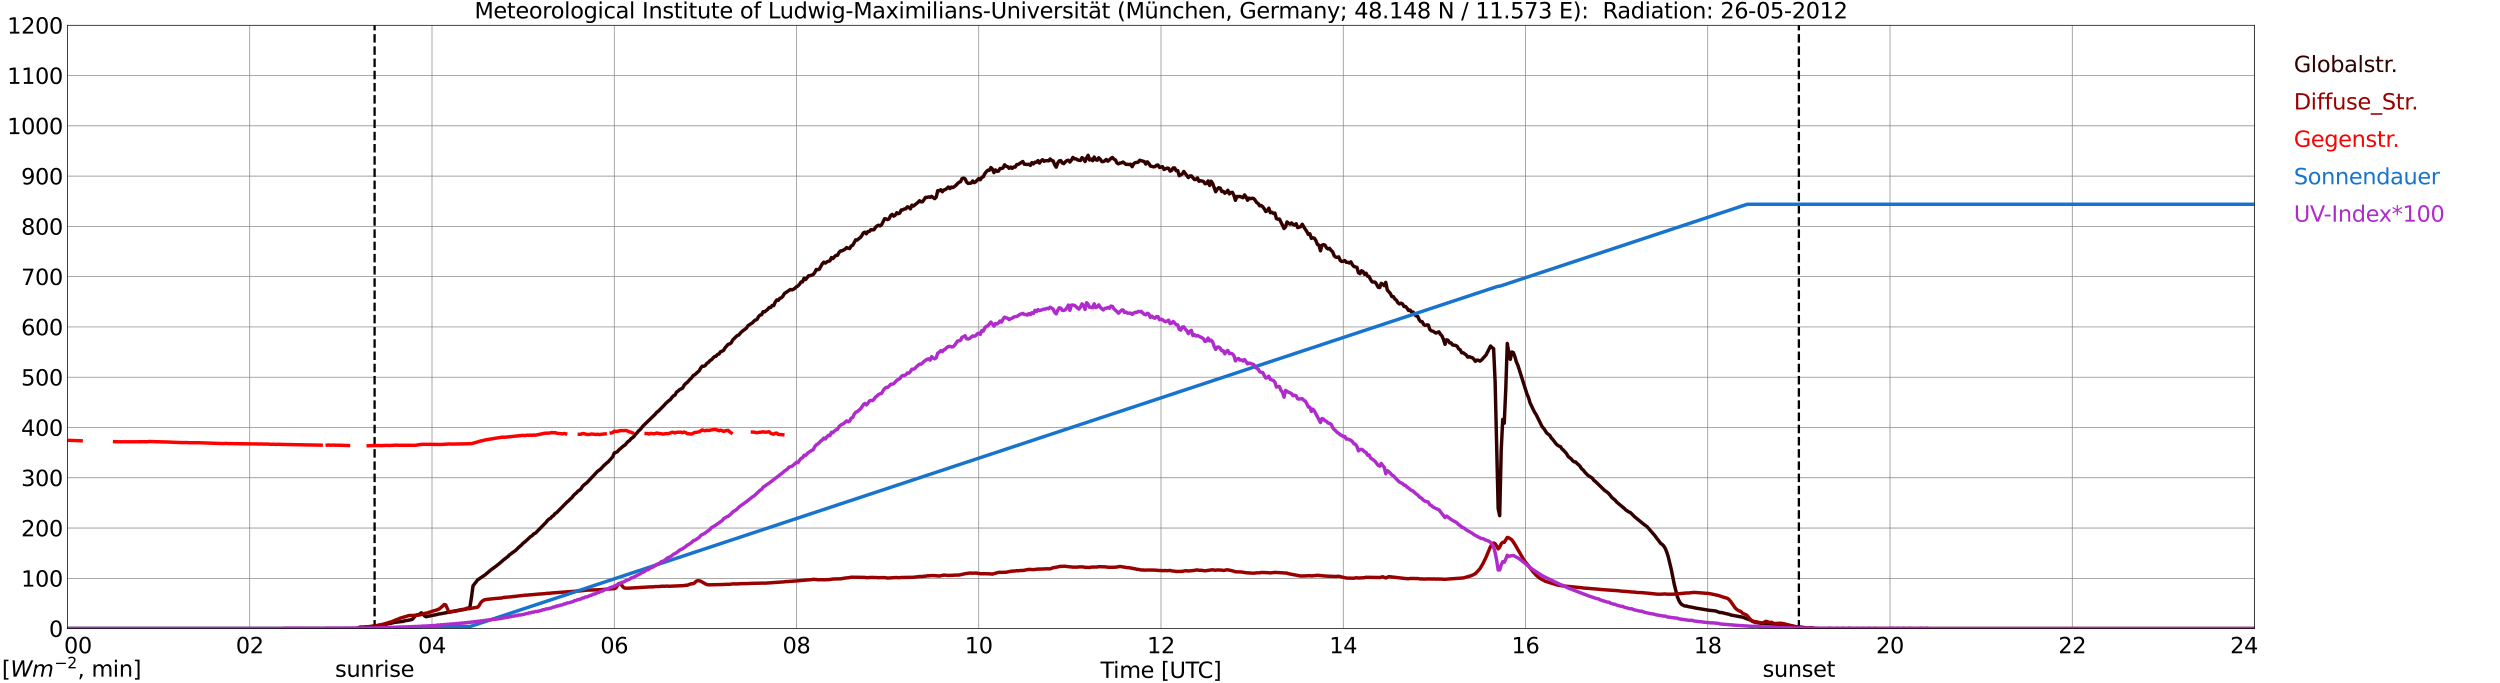<?xml version="1.0" encoding="utf-8" standalone="no"?>
<!DOCTYPE svg PUBLIC "-//W3C//DTD SVG 1.1//EN"
  "http://www.w3.org/Graphics/SVG/1.1/DTD/svg11.dtd">
<svg xmlns:xlink="http://www.w3.org/1999/xlink" width="1085.4pt" height="296.64pt" viewBox="0 0 1085.4 296.64" xmlns="http://www.w3.org/2000/svg" version="1.1">
 <defs>
  <style type="text/css">*{stroke-linejoin: round; stroke-linecap: butt}</style>
 </defs>
 <g id="figure_1">
  <g id="patch_1">
   <path d="M 0 296.64 
L 1085.4 296.64 
L 1085.4 0 
L 0 0 
z
" style="fill: #ffffff"/>
  </g>
  <g id="axes_1">
   <g id="patch_2">
    <path d="M 29.306 272.909 
L 978.814 272.909 
L 978.814 10.976 
L 29.306 10.976 
z
" style="fill: #ffffff"/>
   </g>
   <g id="patch_3">
    <path d="M 978.814 272.909 
L 978.814 272.909 
L 978.814 10.976 
L 978.814 10.976 
z
" clip-path="url(#pfb51aec57a)" style="fill: #d3d3d3; opacity: 0.25; stroke: #d3d3d3; stroke-linejoin: miter"/>
   </g>
   <g id="matplotlib.axis_1">
    <g id="xtick_1">
     <g id="line2d_1">
      <path d="M 29.306 272.909 
L 29.306 10.976 
" clip-path="url(#pfb51aec57a)" style="fill: none; stroke: #808080; stroke-width: 0.3; stroke-linecap: square"/>
     </g>
     <g id="line2d_2"/>
     <g id="text_1">
      <!--    00 -->
      <g transform="translate(18.733 283.627) scale(0.095 -0.095)">
       <defs>
        <path id="DejaVuSans-20" transform="scale(0.016)"/>
        <path id="DejaVuSans-30" d="M 2034 4250 
Q 1547 4250 1301 3770 
Q 1056 3291 1056 2328 
Q 1056 1369 1301 889 
Q 1547 409 2034 409 
Q 2525 409 2770 889 
Q 3016 1369 3016 2328 
Q 3016 3291 2770 3770 
Q 2525 4250 2034 4250 
z
M 2034 4750 
Q 2819 4750 3233 4129 
Q 3647 3509 3647 2328 
Q 3647 1150 3233 529 
Q 2819 -91 2034 -91 
Q 1250 -91 836 529 
Q 422 1150 422 2328 
Q 422 3509 836 4129 
Q 1250 4750 2034 4750 
z
" transform="scale(0.016)"/>
       </defs>
       <use xlink:href="#DejaVuSans-20"/>
       <use xlink:href="#DejaVuSans-20" transform="translate(31.787 0)"/>
       <use xlink:href="#DejaVuSans-20" transform="translate(63.574 0)"/>
       <use xlink:href="#DejaVuSans-30" transform="translate(95.361 0)"/>
       <use xlink:href="#DejaVuSans-30" transform="translate(158.984 0)"/>
      </g>
     </g>
    </g>
    <g id="xtick_2">
     <g id="line2d_3">
      <path d="M 108.431 272.909 
L 108.431 10.976 
" clip-path="url(#pfb51aec57a)" style="fill: none; stroke: #808080; stroke-width: 0.3; stroke-linecap: square"/>
     </g>
     <g id="line2d_4"/>
     <g id="text_2">
      <!-- 02 -->
      <g transform="translate(102.387 283.627) scale(0.095 -0.095)">
       <defs>
        <path id="DejaVuSans-32" d="M 1228 531 
L 3431 531 
L 3431 0 
L 469 0 
L 469 531 
Q 828 903 1448 1529 
Q 2069 2156 2228 2338 
Q 2531 2678 2651 2914 
Q 2772 3150 2772 3378 
Q 2772 3750 2511 3984 
Q 2250 4219 1831 4219 
Q 1534 4219 1204 4116 
Q 875 4013 500 3803 
L 500 4441 
Q 881 4594 1212 4672 
Q 1544 4750 1819 4750 
Q 2544 4750 2975 4387 
Q 3406 4025 3406 3419 
Q 3406 3131 3298 2873 
Q 3191 2616 2906 2266 
Q 2828 2175 2409 1742 
Q 1991 1309 1228 531 
z
" transform="scale(0.016)"/>
       </defs>
       <use xlink:href="#DejaVuSans-30"/>
       <use xlink:href="#DejaVuSans-32" transform="translate(63.623 0)"/>
      </g>
     </g>
    </g>
    <g id="xtick_3">
     <g id="line2d_5">
      <path d="M 187.557 272.909 
L 187.557 10.976 
" clip-path="url(#pfb51aec57a)" style="fill: none; stroke: #808080; stroke-width: 0.3; stroke-linecap: square"/>
     </g>
     <g id="line2d_6"/>
     <g id="text_3">
      <!-- 04 -->
      <g transform="translate(181.513 283.627) scale(0.095 -0.095)">
       <defs>
        <path id="DejaVuSans-34" d="M 2419 4116 
L 825 1625 
L 2419 1625 
L 2419 4116 
z
M 2253 4666 
L 3047 4666 
L 3047 1625 
L 3713 1625 
L 3713 1100 
L 3047 1100 
L 3047 0 
L 2419 0 
L 2419 1100 
L 313 1100 
L 313 1709 
L 2253 4666 
z
" transform="scale(0.016)"/>
       </defs>
       <use xlink:href="#DejaVuSans-30"/>
       <use xlink:href="#DejaVuSans-34" transform="translate(63.623 0)"/>
      </g>
     </g>
    </g>
    <g id="xtick_4">
     <g id="line2d_7">
      <path d="M 266.683 272.909 
L 266.683 10.976 
" clip-path="url(#pfb51aec57a)" style="fill: none; stroke: #808080; stroke-width: 0.3; stroke-linecap: square"/>
     </g>
     <g id="line2d_8"/>
     <g id="text_4">
      <!-- 06 -->
      <g transform="translate(260.638 283.627) scale(0.095 -0.095)">
       <defs>
        <path id="DejaVuSans-36" d="M 2113 2584 
Q 1688 2584 1439 2293 
Q 1191 2003 1191 1497 
Q 1191 994 1439 701 
Q 1688 409 2113 409 
Q 2538 409 2786 701 
Q 3034 994 3034 1497 
Q 3034 2003 2786 2293 
Q 2538 2584 2113 2584 
z
M 3366 4563 
L 3366 3988 
Q 3128 4100 2886 4159 
Q 2644 4219 2406 4219 
Q 1781 4219 1451 3797 
Q 1122 3375 1075 2522 
Q 1259 2794 1537 2939 
Q 1816 3084 2150 3084 
Q 2853 3084 3261 2657 
Q 3669 2231 3669 1497 
Q 3669 778 3244 343 
Q 2819 -91 2113 -91 
Q 1303 -91 875 529 
Q 447 1150 447 2328 
Q 447 3434 972 4092 
Q 1497 4750 2381 4750 
Q 2619 4750 2861 4703 
Q 3103 4656 3366 4563 
z
" transform="scale(0.016)"/>
       </defs>
       <use xlink:href="#DejaVuSans-30"/>
       <use xlink:href="#DejaVuSans-36" transform="translate(63.623 0)"/>
      </g>
     </g>
    </g>
    <g id="xtick_5">
     <g id="line2d_9">
      <path d="M 345.808 272.909 
L 345.808 10.976 
" clip-path="url(#pfb51aec57a)" style="fill: none; stroke: #808080; stroke-width: 0.3; stroke-linecap: square"/>
     </g>
     <g id="line2d_10"/>
     <g id="text_5">
      <!-- 08 -->
      <g transform="translate(339.764 283.627) scale(0.095 -0.095)">
       <defs>
        <path id="DejaVuSans-38" d="M 2034 2216 
Q 1584 2216 1326 1975 
Q 1069 1734 1069 1313 
Q 1069 891 1326 650 
Q 1584 409 2034 409 
Q 2484 409 2743 651 
Q 3003 894 3003 1313 
Q 3003 1734 2745 1975 
Q 2488 2216 2034 2216 
z
M 1403 2484 
Q 997 2584 770 2862 
Q 544 3141 544 3541 
Q 544 4100 942 4425 
Q 1341 4750 2034 4750 
Q 2731 4750 3128 4425 
Q 3525 4100 3525 3541 
Q 3525 3141 3298 2862 
Q 3072 2584 2669 2484 
Q 3125 2378 3379 2068 
Q 3634 1759 3634 1313 
Q 3634 634 3220 271 
Q 2806 -91 2034 -91 
Q 1263 -91 848 271 
Q 434 634 434 1313 
Q 434 1759 690 2068 
Q 947 2378 1403 2484 
z
M 1172 3481 
Q 1172 3119 1398 2916 
Q 1625 2713 2034 2713 
Q 2441 2713 2670 2916 
Q 2900 3119 2900 3481 
Q 2900 3844 2670 4047 
Q 2441 4250 2034 4250 
Q 1625 4250 1398 4047 
Q 1172 3844 1172 3481 
z
" transform="scale(0.016)"/>
       </defs>
       <use xlink:href="#DejaVuSans-30"/>
       <use xlink:href="#DejaVuSans-38" transform="translate(63.623 0)"/>
      </g>
     </g>
    </g>
    <g id="xtick_6">
     <g id="line2d_11">
      <path d="M 424.934 272.909 
L 424.934 10.976 
" clip-path="url(#pfb51aec57a)" style="fill: none; stroke: #808080; stroke-width: 0.3; stroke-linecap: square"/>
     </g>
     <g id="line2d_12"/>
     <g id="text_6">
      <!-- 10 -->
      <g transform="translate(418.89 283.627) scale(0.095 -0.095)">
       <defs>
        <path id="DejaVuSans-31" d="M 794 531 
L 1825 531 
L 1825 4091 
L 703 3866 
L 703 4441 
L 1819 4666 
L 2450 4666 
L 2450 531 
L 3481 531 
L 3481 0 
L 794 0 
L 794 531 
z
" transform="scale(0.016)"/>
       </defs>
       <use xlink:href="#DejaVuSans-31"/>
       <use xlink:href="#DejaVuSans-30" transform="translate(63.623 0)"/>
      </g>
     </g>
    </g>
    <g id="xtick_7">
     <g id="line2d_13">
      <path d="M 504.06 272.909 
L 504.06 10.976 
" clip-path="url(#pfb51aec57a)" style="fill: none; stroke: #808080; stroke-width: 0.3; stroke-linecap: square"/>
     </g>
     <g id="line2d_14"/>
     <g id="text_7">
      <!-- 12 -->
      <g transform="translate(498.015 283.627) scale(0.095 -0.095)">
       <use xlink:href="#DejaVuSans-31"/>
       <use xlink:href="#DejaVuSans-32" transform="translate(63.623 0)"/>
      </g>
     </g>
    </g>
    <g id="xtick_8">
     <g id="line2d_15">
      <path d="M 583.185 272.909 
L 583.185 10.976 
" clip-path="url(#pfb51aec57a)" style="fill: none; stroke: #808080; stroke-width: 0.3; stroke-linecap: square"/>
     </g>
     <g id="line2d_16"/>
     <g id="text_8">
      <!-- 14 -->
      <g transform="translate(577.141 283.627) scale(0.095 -0.095)">
       <use xlink:href="#DejaVuSans-31"/>
       <use xlink:href="#DejaVuSans-34" transform="translate(63.623 0)"/>
      </g>
     </g>
    </g>
    <g id="xtick_9">
     <g id="line2d_17">
      <path d="M 662.311 272.909 
L 662.311 10.976 
" clip-path="url(#pfb51aec57a)" style="fill: none; stroke: #808080; stroke-width: 0.3; stroke-linecap: square"/>
     </g>
     <g id="line2d_18"/>
     <g id="text_9">
      <!-- 16 -->
      <g transform="translate(656.267 283.627) scale(0.095 -0.095)">
       <use xlink:href="#DejaVuSans-31"/>
       <use xlink:href="#DejaVuSans-36" transform="translate(63.623 0)"/>
      </g>
     </g>
    </g>
    <g id="xtick_10">
     <g id="line2d_19">
      <path d="M 741.437 272.909 
L 741.437 10.976 
" clip-path="url(#pfb51aec57a)" style="fill: none; stroke: #808080; stroke-width: 0.3; stroke-linecap: square"/>
     </g>
     <g id="line2d_20"/>
     <g id="text_10">
      <!-- 18 -->
      <g transform="translate(735.392 283.627) scale(0.095 -0.095)">
       <use xlink:href="#DejaVuSans-31"/>
       <use xlink:href="#DejaVuSans-38" transform="translate(63.623 0)"/>
      </g>
     </g>
    </g>
    <g id="xtick_11">
     <g id="line2d_21">
      <path d="M 820.562 272.909 
L 820.562 10.976 
" clip-path="url(#pfb51aec57a)" style="fill: none; stroke: #808080; stroke-width: 0.3; stroke-linecap: square"/>
     </g>
     <g id="line2d_22"/>
     <g id="text_11">
      <!-- 20 -->
      <g transform="translate(814.518 283.627) scale(0.095 -0.095)">
       <use xlink:href="#DejaVuSans-32"/>
       <use xlink:href="#DejaVuSans-30" transform="translate(63.623 0)"/>
      </g>
     </g>
    </g>
    <g id="xtick_12">
     <g id="line2d_23">
      <path d="M 899.688 272.909 
L 899.688 10.976 
" clip-path="url(#pfb51aec57a)" style="fill: none; stroke: #808080; stroke-width: 0.3; stroke-linecap: square"/>
     </g>
     <g id="line2d_24"/>
     <g id="text_12">
      <!-- 22 -->
      <g transform="translate(893.644 283.627) scale(0.095 -0.095)">
       <use xlink:href="#DejaVuSans-32"/>
       <use xlink:href="#DejaVuSans-32" transform="translate(63.623 0)"/>
      </g>
     </g>
    </g>
    <g id="xtick_13">
     <g id="line2d_25">
      <path d="M 978.814 272.909 
L 978.814 10.976 
" clip-path="url(#pfb51aec57a)" style="fill: none; stroke: #808080; stroke-width: 0.3; stroke-linecap: square"/>
     </g>
     <g id="line2d_26"/>
     <g id="text_13">
      <!-- 24    -->
      <g transform="translate(968.241 283.627) scale(0.095 -0.095)">
       <use xlink:href="#DejaVuSans-32"/>
       <use xlink:href="#DejaVuSans-34" transform="translate(63.623 0)"/>
       <use xlink:href="#DejaVuSans-20" transform="translate(127.246 0)"/>
       <use xlink:href="#DejaVuSans-20" transform="translate(159.033 0)"/>
       <use xlink:href="#DejaVuSans-20" transform="translate(190.82 0)"/>
      </g>
     </g>
    </g>
    <g id="text_14">
     <!-- Time [UTC] -->
     <g transform="translate(477.806 294.322) scale(0.095 -0.095)">
      <defs>
       <path id="DejaVuSans-54" d="M -19 4666 
L 3928 4666 
L 3928 4134 
L 2272 4134 
L 2272 0 
L 1638 0 
L 1638 4134 
L -19 4134 
L -19 4666 
z
" transform="scale(0.016)"/>
       <path id="DejaVuSans-69" d="M 603 3500 
L 1178 3500 
L 1178 0 
L 603 0 
L 603 3500 
z
M 603 4863 
L 1178 4863 
L 1178 4134 
L 603 4134 
L 603 4863 
z
" transform="scale(0.016)"/>
       <path id="DejaVuSans-6d" d="M 3328 2828 
Q 3544 3216 3844 3400 
Q 4144 3584 4550 3584 
Q 5097 3584 5394 3201 
Q 5691 2819 5691 2113 
L 5691 0 
L 5113 0 
L 5113 2094 
Q 5113 2597 4934 2840 
Q 4756 3084 4391 3084 
Q 3944 3084 3684 2787 
Q 3425 2491 3425 1978 
L 3425 0 
L 2847 0 
L 2847 2094 
Q 2847 2600 2669 2842 
Q 2491 3084 2119 3084 
Q 1678 3084 1418 2786 
Q 1159 2488 1159 1978 
L 1159 0 
L 581 0 
L 581 3500 
L 1159 3500 
L 1159 2956 
Q 1356 3278 1631 3431 
Q 1906 3584 2284 3584 
Q 2666 3584 2933 3390 
Q 3200 3197 3328 2828 
z
" transform="scale(0.016)"/>
       <path id="DejaVuSans-65" d="M 3597 1894 
L 3597 1613 
L 953 1613 
Q 991 1019 1311 708 
Q 1631 397 2203 397 
Q 2534 397 2845 478 
Q 3156 559 3463 722 
L 3463 178 
Q 3153 47 2828 -22 
Q 2503 -91 2169 -91 
Q 1331 -91 842 396 
Q 353 884 353 1716 
Q 353 2575 817 3079 
Q 1281 3584 2069 3584 
Q 2775 3584 3186 3129 
Q 3597 2675 3597 1894 
z
M 3022 2063 
Q 3016 2534 2758 2815 
Q 2500 3097 2075 3097 
Q 1594 3097 1305 2825 
Q 1016 2553 972 2059 
L 3022 2063 
z
" transform="scale(0.016)"/>
       <path id="DejaVuSans-5b" d="M 550 4863 
L 1875 4863 
L 1875 4416 
L 1125 4416 
L 1125 -397 
L 1875 -397 
L 1875 -844 
L 550 -844 
L 550 4863 
z
" transform="scale(0.016)"/>
       <path id="DejaVuSans-55" d="M 556 4666 
L 1191 4666 
L 1191 1831 
Q 1191 1081 1462 751 
Q 1734 422 2344 422 
Q 2950 422 3222 751 
Q 3494 1081 3494 1831 
L 3494 4666 
L 4128 4666 
L 4128 1753 
Q 4128 841 3676 375 
Q 3225 -91 2344 -91 
Q 1459 -91 1007 375 
Q 556 841 556 1753 
L 556 4666 
z
" transform="scale(0.016)"/>
       <path id="DejaVuSans-43" d="M 4122 4306 
L 4122 3641 
Q 3803 3938 3442 4084 
Q 3081 4231 2675 4231 
Q 1875 4231 1450 3742 
Q 1025 3253 1025 2328 
Q 1025 1406 1450 917 
Q 1875 428 2675 428 
Q 3081 428 3442 575 
Q 3803 722 4122 1019 
L 4122 359 
Q 3791 134 3420 21 
Q 3050 -91 2638 -91 
Q 1578 -91 968 557 
Q 359 1206 359 2328 
Q 359 3453 968 4101 
Q 1578 4750 2638 4750 
Q 3056 4750 3426 4639 
Q 3797 4528 4122 4306 
z
" transform="scale(0.016)"/>
       <path id="DejaVuSans-5d" d="M 1947 4863 
L 1947 -844 
L 622 -844 
L 622 -397 
L 1369 -397 
L 1369 4416 
L 622 4416 
L 622 4863 
L 1947 4863 
z
" transform="scale(0.016)"/>
      </defs>
      <use xlink:href="#DejaVuSans-54"/>
      <use xlink:href="#DejaVuSans-69" transform="translate(57.959 0)"/>
      <use xlink:href="#DejaVuSans-6d" transform="translate(85.742 0)"/>
      <use xlink:href="#DejaVuSans-65" transform="translate(183.154 0)"/>
      <use xlink:href="#DejaVuSans-20" transform="translate(244.678 0)"/>
      <use xlink:href="#DejaVuSans-5b" transform="translate(276.465 0)"/>
      <use xlink:href="#DejaVuSans-55" transform="translate(315.479 0)"/>
      <use xlink:href="#DejaVuSans-54" transform="translate(388.672 0)"/>
      <use xlink:href="#DejaVuSans-43" transform="translate(443.881 0)"/>
      <use xlink:href="#DejaVuSans-5d" transform="translate(513.705 0)"/>
     </g>
    </g>
   </g>
   <g id="matplotlib.axis_2">
    <g id="ytick_1">
     <g id="line2d_27">
      <path d="M 29.306 272.909 
L 978.814 272.909 
" clip-path="url(#pfb51aec57a)" style="fill: none; stroke: #808080; stroke-width: 0.3; stroke-linecap: square"/>
     </g>
     <g id="line2d_28"/>
     <g id="text_15">
      <!-- 0 -->
      <g transform="translate(21.261 276.518) scale(0.095 -0.095)">
       <use xlink:href="#DejaVuSans-30"/>
      </g>
     </g>
    </g>
    <g id="ytick_2">
     <g id="line2d_29">
      <path d="M 29.306 251.081 
L 978.814 251.081 
" clip-path="url(#pfb51aec57a)" style="fill: none; stroke: #808080; stroke-width: 0.3; stroke-linecap: square"/>
     </g>
     <g id="line2d_30"/>
     <g id="text_16">
      <!-- 100 -->
      <g transform="translate(9.173 254.69) scale(0.095 -0.095)">
       <use xlink:href="#DejaVuSans-31"/>
       <use xlink:href="#DejaVuSans-30" transform="translate(63.623 0)"/>
       <use xlink:href="#DejaVuSans-30" transform="translate(127.246 0)"/>
      </g>
     </g>
    </g>
    <g id="ytick_3">
     <g id="line2d_31">
      <path d="M 29.306 229.253 
L 978.814 229.253 
" clip-path="url(#pfb51aec57a)" style="fill: none; stroke: #808080; stroke-width: 0.3; stroke-linecap: square"/>
     </g>
     <g id="line2d_32"/>
     <g id="text_17">
      <!-- 200 -->
      <g transform="translate(9.173 232.863) scale(0.095 -0.095)">
       <use xlink:href="#DejaVuSans-32"/>
       <use xlink:href="#DejaVuSans-30" transform="translate(63.623 0)"/>
       <use xlink:href="#DejaVuSans-30" transform="translate(127.246 0)"/>
      </g>
     </g>
    </g>
    <g id="ytick_4">
     <g id="line2d_33">
      <path d="M 29.306 207.426 
L 978.814 207.426 
" clip-path="url(#pfb51aec57a)" style="fill: none; stroke: #808080; stroke-width: 0.3; stroke-linecap: square"/>
     </g>
     <g id="line2d_34"/>
     <g id="text_18">
      <!-- 300 -->
      <g transform="translate(9.173 211.035) scale(0.095 -0.095)">
       <defs>
        <path id="DejaVuSans-33" d="M 2597 2516 
Q 3050 2419 3304 2112 
Q 3559 1806 3559 1356 
Q 3559 666 3084 287 
Q 2609 -91 1734 -91 
Q 1441 -91 1130 -33 
Q 819 25 488 141 
L 488 750 
Q 750 597 1062 519 
Q 1375 441 1716 441 
Q 2309 441 2620 675 
Q 2931 909 2931 1356 
Q 2931 1769 2642 2001 
Q 2353 2234 1838 2234 
L 1294 2234 
L 1294 2753 
L 1863 2753 
Q 2328 2753 2575 2939 
Q 2822 3125 2822 3475 
Q 2822 3834 2567 4026 
Q 2313 4219 1838 4219 
Q 1578 4219 1281 4162 
Q 984 4106 628 3988 
L 628 4550 
Q 988 4650 1302 4700 
Q 1616 4750 1894 4750 
Q 2613 4750 3031 4423 
Q 3450 4097 3450 3541 
Q 3450 3153 3228 2886 
Q 3006 2619 2597 2516 
z
" transform="scale(0.016)"/>
       </defs>
       <use xlink:href="#DejaVuSans-33"/>
       <use xlink:href="#DejaVuSans-30" transform="translate(63.623 0)"/>
       <use xlink:href="#DejaVuSans-30" transform="translate(127.246 0)"/>
      </g>
     </g>
    </g>
    <g id="ytick_5">
     <g id="line2d_35">
      <path d="M 29.306 185.598 
L 978.814 185.598 
" clip-path="url(#pfb51aec57a)" style="fill: none; stroke: #808080; stroke-width: 0.3; stroke-linecap: square"/>
     </g>
     <g id="line2d_36"/>
     <g id="text_19">
      <!-- 400 -->
      <g transform="translate(9.173 189.207) scale(0.095 -0.095)">
       <use xlink:href="#DejaVuSans-34"/>
       <use xlink:href="#DejaVuSans-30" transform="translate(63.623 0)"/>
       <use xlink:href="#DejaVuSans-30" transform="translate(127.246 0)"/>
      </g>
     </g>
    </g>
    <g id="ytick_6">
     <g id="line2d_37">
      <path d="M 29.306 163.77 
L 978.814 163.77 
" clip-path="url(#pfb51aec57a)" style="fill: none; stroke: #808080; stroke-width: 0.3; stroke-linecap: square"/>
     </g>
     <g id="line2d_38"/>
     <g id="text_20">
      <!-- 500 -->
      <g transform="translate(9.173 167.379) scale(0.095 -0.095)">
       <defs>
        <path id="DejaVuSans-35" d="M 691 4666 
L 3169 4666 
L 3169 4134 
L 1269 4134 
L 1269 2991 
Q 1406 3038 1543 3061 
Q 1681 3084 1819 3084 
Q 2600 3084 3056 2656 
Q 3513 2228 3513 1497 
Q 3513 744 3044 326 
Q 2575 -91 1722 -91 
Q 1428 -91 1123 -41 
Q 819 9 494 109 
L 494 744 
Q 775 591 1075 516 
Q 1375 441 1709 441 
Q 2250 441 2565 725 
Q 2881 1009 2881 1497 
Q 2881 1984 2565 2268 
Q 2250 2553 1709 2553 
Q 1456 2553 1204 2497 
Q 953 2441 691 2322 
L 691 4666 
z
" transform="scale(0.016)"/>
       </defs>
       <use xlink:href="#DejaVuSans-35"/>
       <use xlink:href="#DejaVuSans-30" transform="translate(63.623 0)"/>
       <use xlink:href="#DejaVuSans-30" transform="translate(127.246 0)"/>
      </g>
     </g>
    </g>
    <g id="ytick_7">
     <g id="line2d_39">
      <path d="M 29.306 141.942 
L 978.814 141.942 
" clip-path="url(#pfb51aec57a)" style="fill: none; stroke: #808080; stroke-width: 0.3; stroke-linecap: square"/>
     </g>
     <g id="line2d_40"/>
     <g id="text_21">
      <!-- 600 -->
      <g transform="translate(9.173 145.551) scale(0.095 -0.095)">
       <use xlink:href="#DejaVuSans-36"/>
       <use xlink:href="#DejaVuSans-30" transform="translate(63.623 0)"/>
       <use xlink:href="#DejaVuSans-30" transform="translate(127.246 0)"/>
      </g>
     </g>
    </g>
    <g id="ytick_8">
     <g id="line2d_41">
      <path d="M 29.306 120.114 
L 978.814 120.114 
" clip-path="url(#pfb51aec57a)" style="fill: none; stroke: #808080; stroke-width: 0.3; stroke-linecap: square"/>
     </g>
     <g id="line2d_42"/>
     <g id="text_22">
      <!-- 700 -->
      <g transform="translate(9.173 123.724) scale(0.095 -0.095)">
       <defs>
        <path id="DejaVuSans-37" d="M 525 4666 
L 3525 4666 
L 3525 4397 
L 1831 0 
L 1172 0 
L 2766 4134 
L 525 4134 
L 525 4666 
z
" transform="scale(0.016)"/>
       </defs>
       <use xlink:href="#DejaVuSans-37"/>
       <use xlink:href="#DejaVuSans-30" transform="translate(63.623 0)"/>
       <use xlink:href="#DejaVuSans-30" transform="translate(127.246 0)"/>
      </g>
     </g>
    </g>
    <g id="ytick_9">
     <g id="line2d_43">
      <path d="M 29.306 98.287 
L 978.814 98.287 
" clip-path="url(#pfb51aec57a)" style="fill: none; stroke: #808080; stroke-width: 0.3; stroke-linecap: square"/>
     </g>
     <g id="line2d_44"/>
     <g id="text_23">
      <!-- 800 -->
      <g transform="translate(9.173 101.896) scale(0.095 -0.095)">
       <use xlink:href="#DejaVuSans-38"/>
       <use xlink:href="#DejaVuSans-30" transform="translate(63.623 0)"/>
       <use xlink:href="#DejaVuSans-30" transform="translate(127.246 0)"/>
      </g>
     </g>
    </g>
    <g id="ytick_10">
     <g id="line2d_45">
      <path d="M 29.306 76.459 
L 978.814 76.459 
" clip-path="url(#pfb51aec57a)" style="fill: none; stroke: #808080; stroke-width: 0.3; stroke-linecap: square"/>
     </g>
     <g id="line2d_46"/>
     <g id="text_24">
      <!-- 900 -->
      <g transform="translate(9.173 80.068) scale(0.095 -0.095)">
       <defs>
        <path id="DejaVuSans-39" d="M 703 97 
L 703 672 
Q 941 559 1184 500 
Q 1428 441 1663 441 
Q 2288 441 2617 861 
Q 2947 1281 2994 2138 
Q 2813 1869 2534 1725 
Q 2256 1581 1919 1581 
Q 1219 1581 811 2004 
Q 403 2428 403 3163 
Q 403 3881 828 4315 
Q 1253 4750 1959 4750 
Q 2769 4750 3195 4129 
Q 3622 3509 3622 2328 
Q 3622 1225 3098 567 
Q 2575 -91 1691 -91 
Q 1453 -91 1209 -44 
Q 966 3 703 97 
z
M 1959 2075 
Q 2384 2075 2632 2365 
Q 2881 2656 2881 3163 
Q 2881 3666 2632 3958 
Q 2384 4250 1959 4250 
Q 1534 4250 1286 3958 
Q 1038 3666 1038 3163 
Q 1038 2656 1286 2365 
Q 1534 2075 1959 2075 
z
" transform="scale(0.016)"/>
       </defs>
       <use xlink:href="#DejaVuSans-39"/>
       <use xlink:href="#DejaVuSans-30" transform="translate(63.623 0)"/>
       <use xlink:href="#DejaVuSans-30" transform="translate(127.246 0)"/>
      </g>
     </g>
    </g>
    <g id="ytick_11">
     <g id="line2d_47">
      <path d="M 29.306 54.631 
L 978.814 54.631 
" clip-path="url(#pfb51aec57a)" style="fill: none; stroke: #808080; stroke-width: 0.3; stroke-linecap: square"/>
     </g>
     <g id="line2d_48"/>
     <g id="text_25">
      <!-- 1000 -->
      <g transform="translate(3.128 58.24) scale(0.095 -0.095)">
       <use xlink:href="#DejaVuSans-31"/>
       <use xlink:href="#DejaVuSans-30" transform="translate(63.623 0)"/>
       <use xlink:href="#DejaVuSans-30" transform="translate(127.246 0)"/>
       <use xlink:href="#DejaVuSans-30" transform="translate(190.869 0)"/>
      </g>
     </g>
    </g>
    <g id="ytick_12">
     <g id="line2d_49">
      <path d="M 29.306 32.803 
L 978.814 32.803 
" clip-path="url(#pfb51aec57a)" style="fill: none; stroke: #808080; stroke-width: 0.3; stroke-linecap: square"/>
     </g>
     <g id="line2d_50"/>
     <g id="text_26">
      <!-- 1100 -->
      <g transform="translate(3.128 36.413) scale(0.095 -0.095)">
       <use xlink:href="#DejaVuSans-31"/>
       <use xlink:href="#DejaVuSans-31" transform="translate(63.623 0)"/>
       <use xlink:href="#DejaVuSans-30" transform="translate(127.246 0)"/>
       <use xlink:href="#DejaVuSans-30" transform="translate(190.869 0)"/>
      </g>
     </g>
    </g>
    <g id="ytick_13">
     <g id="line2d_51">
      <path d="M 29.306 10.976 
L 978.814 10.976 
" clip-path="url(#pfb51aec57a)" style="fill: none; stroke: #808080; stroke-width: 0.3; stroke-linecap: square"/>
     </g>
     <g id="line2d_52"/>
     <g id="text_27">
      <!-- 1200 -->
      <g transform="translate(3.128 14.585) scale(0.095 -0.095)">
       <use xlink:href="#DejaVuSans-31"/>
       <use xlink:href="#DejaVuSans-32" transform="translate(63.623 0)"/>
       <use xlink:href="#DejaVuSans-30" transform="translate(127.246 0)"/>
       <use xlink:href="#DejaVuSans-30" transform="translate(190.869 0)"/>
      </g>
     </g>
    </g>
   </g>
   <g id="line2d_53">
    <path d="M 162.633 272.909 
L 162.633 10.976 
" clip-path="url(#pfb51aec57a)" style="fill: none; stroke-dasharray: 3.7,1.6; stroke-dashoffset: 0; stroke: #000000"/>
   </g>
   <g id="line2d_54">
    <path d="M 781 272.909 
L 781 10.976 
" clip-path="url(#pfb51aec57a)" style="fill: none; stroke-dasharray: 3.7,1.6; stroke-dashoffset: 0; stroke: #000000"/>
   </g>
   <g id="line2d_55">
    <path d="M 29.306 272.909 
L 155.247 272.909 
L 155.907 272.402 
L 156.566 272.343 
L 157.226 272.402 
L 161.841 271.957 
L 162.501 271.721 
L 163.16 271.78 
L 164.479 271.545 
L 165.138 271.514 
L 168.435 270.861 
L 170.413 270.447 
L 171.073 270.241 
L 175.029 269.766 
L 175.688 269.53 
L 177.666 269.233 
L 178.985 268.908 
L 180.304 267.428 
L 180.963 266.952 
L 181.623 266.865 
L 182.282 266.537 
L 182.941 266.064 
L 183.601 266.509 
L 184.26 267.338 
L 184.92 267.753 
L 188.876 266.952 
L 189.535 266.865 
L 190.195 266.627 
L 191.513 266.45 
L 194.81 265.797 
L 200.085 264.76 
L 200.745 264.612 
L 201.404 264.584 
L 202.723 264.317 
L 203.382 264.2 
L 204.042 263.429 
L 204.701 259.312 
L 205.36 254.366 
L 207.339 251.788 
L 210.635 249.538 
L 213.273 247.316 
L 215.251 245.895 
L 217.229 244.295 
L 218.548 243.14 
L 220.526 241.601 
L 221.186 240.89 
L 221.845 240.475 
L 222.504 239.912 
L 223.823 239.023 
L 225.142 237.692 
L 226.461 236.566 
L 227.12 235.826 
L 227.779 235.352 
L 230.417 232.923 
L 231.076 232.538 
L 231.736 231.768 
L 232.395 231.53 
L 237.011 226.852 
L 237.67 225.992 
L 238.329 225.37 
L 238.989 225.045 
L 239.648 224.246 
L 240.308 223.86 
L 240.967 222.971 
L 241.626 222.615 
L 246.242 217.907 
L 246.901 217.403 
L 247.561 216.663 
L 248.22 216.159 
L 248.88 215.242 
L 249.539 214.561 
L 250.198 214.057 
L 250.858 213.286 
L 251.517 212.902 
L 252.176 212.339 
L 252.836 211.274 
L 253.495 210.562 
L 254.814 209.556 
L 257.451 206.742 
L 259.43 204.638 
L 260.748 203.691 
L 262.067 202.211 
L 263.386 201.026 
L 264.045 200.521 
L 266.023 198.302 
L 266.683 196.702 
L 268.002 196.138 
L 268.661 195.368 
L 270.639 193.65 
L 271.298 193.266 
L 272.617 191.725 
L 273.277 191.341 
L 273.936 190.481 
L 274.595 190.068 
L 275.255 189.474 
L 275.914 188.527 
L 276.573 187.936 
L 277.233 187.075 
L 277.892 186.543 
L 279.211 184.915 
L 284.486 179.82 
L 285.145 178.96 
L 285.805 178.545 
L 288.442 175.852 
L 289.102 175.081 
L 290.42 173.926 
L 291.08 173.453 
L 291.739 172.534 
L 292.399 171.822 
L 293.058 171.528 
L 293.717 170.224 
L 294.377 169.81 
L 295.036 169.188 
L 296.355 168.507 
L 297.014 167.262 
L 297.674 166.522 
L 298.333 166.077 
L 299.652 164.597 
L 300.311 164.004 
L 300.971 163.026 
L 301.63 162.7 
L 303.608 160.924 
L 304.267 159.71 
L 304.927 158.97 
L 305.586 159.029 
L 306.246 158.643 
L 306.905 157.695 
L 307.564 157.34 
L 308.224 156.571 
L 308.883 156.185 
L 310.202 154.792 
L 310.861 154.674 
L 311.521 153.875 
L 312.18 153.696 
L 312.839 152.69 
L 313.499 152.483 
L 314.158 152.099 
L 314.818 150.972 
L 316.136 149.492 
L 316.796 149.313 
L 317.455 148.84 
L 318.114 147.596 
L 320.093 145.67 
L 320.752 145.463 
L 321.411 144.634 
L 322.071 143.983 
L 324.049 142.473 
L 324.708 141.436 
L 326.686 140.133 
L 327.346 139.393 
L 328.005 138.947 
L 328.665 138.681 
L 329.324 137.496 
L 329.983 136.787 
L 330.643 136.638 
L 331.302 135.335 
L 331.961 135.394 
L 333.28 134.329 
L 333.94 133.499 
L 334.599 133.528 
L 335.258 132.611 
L 335.918 132.698 
L 336.577 131.129 
L 337.236 130.212 
L 337.896 130.389 
L 338.555 129.529 
L 339.215 129.293 
L 339.874 128.64 
L 340.533 127.457 
L 343.171 125.681 
L 343.83 125.857 
L 344.49 125.591 
L 345.149 125.117 
L 345.808 124.495 
L 346.468 124.14 
L 347.127 123.4 
L 347.787 122.422 
L 348.446 122.363 
L 349.105 120.793 
L 349.765 121.356 
L 351.083 119.698 
L 351.743 119.667 
L 353.062 119.193 
L 353.721 118.336 
L 354.38 117.002 
L 355.04 117.12 
L 355.699 116.884 
L 357.018 114.513 
L 357.677 113.832 
L 358.337 114.247 
L 358.996 113.684 
L 360.315 113.241 
L 360.974 111.818 
L 361.634 112.263 
L 362.293 111.464 
L 362.952 110.87 
L 363.612 110.842 
L 364.271 109.626 
L 364.93 108.945 
L 365.59 108.917 
L 366.909 108.146 
L 367.568 107.494 
L 368.227 107.791 
L 368.887 107.908 
L 369.546 106.784 
L 370.206 106.487 
L 371.524 104.119 
L 372.184 104.237 
L 372.843 103.615 
L 373.502 103.17 
L 374.162 102.281 
L 374.821 101.127 
L 375.481 100.801 
L 376.14 101.513 
L 376.799 100.535 
L 377.459 100.504 
L 378.118 99.706 
L 378.777 99.795 
L 379.437 99.736 
L 380.096 98.699 
L 380.756 98.106 
L 381.415 97.78 
L 382.074 98.077 
L 382.734 97.604 
L 384.053 94.967 
L 384.712 95.056 
L 385.371 95.351 
L 386.031 94.936 
L 386.69 93.574 
L 387.349 93.072 
L 388.009 93.84 
L 388.668 93.426 
L 389.328 92.36 
L 389.987 92.775 
L 390.646 92.478 
L 391.306 91.147 
L 391.965 91.116 
L 392.624 90.732 
L 393.284 90.643 
L 393.943 89.813 
L 394.603 89.99 
L 395.262 90.673 
L 395.921 89.073 
L 396.581 89.457 
L 398.559 87.86 
L 399.218 87.148 
L 399.878 87.622 
L 400.537 87.591 
L 401.856 85.666 
L 402.515 85.727 
L 403.175 85.489 
L 403.834 85.638 
L 404.493 85.253 
L 405.153 85.814 
L 405.812 86.229 
L 406.471 85.579 
L 407.131 82.765 
L 407.79 82.824 
L 408.45 82.379 
L 409.109 83.239 
L 409.768 82.499 
L 410.428 82.291 
L 411.087 81.818 
L 411.746 81.196 
L 412.406 81.877 
L 413.065 81.224 
L 413.725 81.431 
L 415.043 80.484 
L 415.703 79.713 
L 416.362 79.15 
L 417.022 78.884 
L 417.681 77.553 
L 418.34 77.315 
L 419 77.64 
L 419.659 79.063 
L 420.318 79.626 
L 421.637 79.478 
L 422.297 78.589 
L 422.956 79.299 
L 423.615 78.943 
L 424.934 77.522 
L 425.593 78.055 
L 426.253 76.989 
L 426.912 76.751 
L 427.572 75.389 
L 428.231 74.532 
L 428.89 73.909 
L 429.55 73.909 
L 430.209 72.755 
L 430.869 73.405 
L 431.528 74.946 
L 432.187 73.761 
L 432.847 74.412 
L 433.506 74.294 
L 434.165 73.17 
L 434.825 73.17 
L 435.484 72.901 
L 436.144 71.539 
L 436.803 72.192 
L 437.462 72.368 
L 438.122 73.08 
L 438.781 72.547 
L 439.44 73.108 
L 440.1 72.488 
L 440.759 72.547 
L 441.419 71.452 
L 442.078 71.391 
L 444.056 70.118 
L 444.716 71.303 
L 446.034 71.391 
L 446.694 71.303 
L 447.353 71.805 
L 448.012 70.592 
L 448.672 71.155 
L 449.331 70.415 
L 449.991 70.474 
L 450.65 69.734 
L 451.309 70.799 
L 451.969 69.88 
L 452.628 69.347 
L 453.287 70.029 
L 453.947 69.762 
L 454.606 69.734 
L 455.266 69.852 
L 455.925 69.022 
L 456.584 69.673 
L 457.244 69.88 
L 457.903 71.57 
L 458.563 72.576 
L 459.222 70.771 
L 459.881 69.852 
L 460.541 69.734 
L 461.2 70.771 
L 461.859 71.037 
L 462.519 70.266 
L 463.178 69.734 
L 463.838 69.585 
L 464.497 70.356 
L 465.156 69.526 
L 465.816 68.341 
L 466.475 68.963 
L 467.134 68.963 
L 467.794 69.378 
L 468.453 69.614 
L 469.113 69.644 
L 469.772 68.431 
L 470.431 68.933 
L 471.091 70.118 
L 471.75 68.577 
L 472.409 67.422 
L 473.069 69.468 
L 473.728 69.081 
L 474.388 69.762 
L 475.047 68.193 
L 475.706 69.319 
L 476.366 69.555 
L 477.025 68.49 
L 477.685 69.14 
L 478.344 70.118 
L 479.003 70.177 
L 479.663 69.793 
L 480.322 69.23 
L 480.981 69.97 
L 481.641 69.496 
L 482.3 68.784 
L 482.96 68.37 
L 483.619 69.081 
L 484.278 69.437 
L 484.938 70.771 
L 485.597 71.124 
L 486.256 70.799 
L 486.916 70.71 
L 487.575 70.356 
L 488.894 71.391 
L 489.553 71.332 
L 490.213 71.421 
L 490.872 71.303 
L 491.532 72.368 
L 492.191 71.124 
L 492.85 70.622 
L 494.169 70.415 
L 494.828 69.585 
L 496.807 70.149 
L 497.466 71.244 
L 498.125 70.266 
L 498.785 70.947 
L 499.444 72.074 
L 500.763 72.427 
L 501.422 72.368 
L 502.082 71.777 
L 502.741 71.628 
L 503.4 72.694 
L 504.719 72.368 
L 505.379 73.584 
L 506.697 72.991 
L 507.357 73.08 
L 508.016 74.294 
L 508.675 74.027 
L 509.335 72.901 
L 509.994 72.932 
L 510.654 74.117 
L 511.313 74.058 
L 511.972 76.278 
L 513.291 75.538 
L 513.95 74.442 
L 515.929 77.107 
L 516.588 76.426 
L 517.247 76.367 
L 518.566 77.937 
L 519.226 77.937 
L 519.885 77.225 
L 520.544 78.707 
L 521.204 78.441 
L 522.522 78.797 
L 523.182 79.772 
L 523.841 79.655 
L 524.501 78.559 
L 525.16 80.515 
L 525.819 78.677 
L 526.479 79.626 
L 527.797 83.239 
L 528.457 82.143 
L 529.116 81.49 
L 529.776 81.669 
L 530.435 83.149 
L 531.094 83.06 
L 531.754 83.889 
L 532.413 83.415 
L 533.073 82.617 
L 533.732 84.186 
L 534.391 83.594 
L 535.051 83.505 
L 535.71 84.808 
L 536.369 86.971 
L 537.029 85.282 
L 537.688 85.371 
L 538.348 85.282 
L 539.666 85.845 
L 540.326 84.631 
L 540.985 85.52 
L 541.644 86.941 
L 542.304 86.022 
L 542.963 86.26 
L 543.623 86.081 
L 544.282 86.17 
L 544.941 86.941 
L 545.601 87.947 
L 546.26 88.362 
L 546.919 89.37 
L 547.579 89.222 
L 548.238 89.785 
L 548.898 90.673 
L 549.557 91.828 
L 550.216 91.5 
L 550.876 90.376 
L 551.535 92.33 
L 552.195 92.153 
L 552.854 92.657 
L 553.513 92.509 
L 554.173 94.936 
L 554.832 95.144 
L 555.491 95.115 
L 556.81 97.78 
L 557.47 99.201 
L 558.129 98.492 
L 558.788 96.359 
L 559.448 96.951 
L 560.107 97.335 
L 560.766 96.774 
L 561.426 97.514 
L 562.085 97.75 
L 562.745 97.13 
L 563.404 98.817 
L 564.723 98.402 
L 565.382 97.366 
L 566.701 99.529 
L 567.36 100.504 
L 568.02 101.779 
L 568.679 101.482 
L 569.338 103.497 
L 569.998 103.231 
L 570.657 103.438 
L 571.317 104.475 
L 571.976 106.132 
L 572.635 106.428 
L 573.295 108.886 
L 573.954 106.459 
L 574.613 106.221 
L 575.273 106.459 
L 575.932 107.614 
L 576.592 108.087 
L 577.251 107.821 
L 577.91 108.738 
L 578.57 109.301 
L 579.229 110.99 
L 579.889 111.641 
L 580.548 111.759 
L 581.207 111.523 
L 581.867 113.062 
L 582.526 113.536 
L 583.185 113.418 
L 583.845 113.123 
L 584.504 113.891 
L 585.164 113.891 
L 585.823 114.188 
L 586.482 113.684 
L 587.142 114.928 
L 587.801 115.699 
L 589.12 116.083 
L 589.779 118.394 
L 590.439 118.809 
L 591.098 117.565 
L 591.757 117.86 
L 592.417 119.104 
L 593.076 118.602 
L 593.736 119.905 
L 594.395 120.023 
L 595.054 121.415 
L 595.714 122.363 
L 597.032 122.511 
L 597.692 123.458 
L 598.351 124.703 
L 599.011 124.851 
L 599.67 123.013 
L 600.329 123.4 
L 600.989 124.022 
L 601.648 122.598 
L 602.307 125.888 
L 603.626 127.427 
L 604.286 128.76 
L 604.945 128.789 
L 605.604 129.826 
L 606.264 130.33 
L 606.923 131.454 
L 607.582 131.958 
L 608.242 131.633 
L 608.901 131.93 
L 609.561 133.085 
L 610.22 133.054 
L 610.879 133.794 
L 611.539 134.802 
L 612.198 134.595 
L 612.858 135.483 
L 613.517 135.483 
L 614.176 136.638 
L 614.836 137.142 
L 615.495 137.319 
L 616.154 138.799 
L 616.814 139.628 
L 617.473 139.687 
L 618.133 140.932 
L 618.792 141.259 
L 619.451 141.052 
L 620.111 141.111 
L 620.77 143.036 
L 621.429 143.627 
L 622.089 143.776 
L 623.408 144.605 
L 624.726 144.073 
L 625.386 145.168 
L 626.045 145.819 
L 626.705 147.388 
L 627.364 149.492 
L 628.023 147.537 
L 628.683 147.744 
L 629.342 148.84 
L 630.001 148.87 
L 630.661 149.759 
L 631.98 149.966 
L 632.639 150.35 
L 633.298 151.477 
L 633.958 151.861 
L 634.617 153.164 
L 635.276 153.164 
L 636.595 154.142 
L 637.255 155.061 
L 637.914 154.853 
L 638.573 155.148 
L 639.233 155.296 
L 639.892 155.949 
L 640.552 156.866 
L 641.211 156.364 
L 641.87 156.392 
L 642.53 156.807 
L 643.189 156.303 
L 645.167 154.142 
L 647.145 150.232 
L 647.805 150.944 
L 648.464 151.357 
L 649.123 165.78 
L 650.442 220.839 
L 651.102 223.89 
L 651.761 195.488 
L 652.42 182.101 
L 653.08 183.729 
L 653.739 169.068 
L 654.399 149.106 
L 655.058 153.046 
L 655.717 156.008 
L 656.377 152.808 
L 657.036 153.074 
L 657.695 154.823 
L 658.355 157.163 
L 659.014 158.614 
L 662.97 171.141 
L 663.63 172.623 
L 664.289 174.902 
L 665.608 177.687 
L 666.267 178.99 
L 666.927 179.997 
L 669.564 185.299 
L 670.224 185.98 
L 671.542 188.023 
L 672.861 189.031 
L 673.521 190.186 
L 674.18 190.836 
L 675.499 192.585 
L 676.158 193.266 
L 676.817 193.65 
L 677.477 193.888 
L 678.136 194.894 
L 678.796 195.457 
L 680.114 196.937 
L 680.774 198.123 
L 682.092 199.19 
L 682.752 199.989 
L 683.411 200.521 
L 684.071 200.552 
L 684.73 201.261 
L 685.389 201.796 
L 686.049 202.536 
L 686.708 203.573 
L 687.368 204.047 
L 688.027 204.935 
L 689.346 206.328 
L 691.324 207.6 
L 691.983 208.547 
L 692.643 209.021 
L 696.599 212.872 
L 697.918 213.79 
L 698.577 214.413 
L 699.896 216.071 
L 701.215 217.137 
L 701.874 217.966 
L 705.171 220.721 
L 705.83 221.371 
L 707.149 222.262 
L 707.808 222.498 
L 709.786 224.453 
L 713.743 227.682 
L 715.062 228.629 
L 718.358 232.42 
L 720.996 235.915 
L 721.655 236.358 
L 722.315 237.039 
L 722.974 238.107 
L 723.633 239.676 
L 724.293 241.75 
L 725.612 247.257 
L 726.93 253.862 
L 728.249 259.074 
L 728.909 260.733 
L 729.568 261.86 
L 730.227 262.51 
L 731.546 263.132 
L 732.205 263.102 
L 732.865 263.34 
L 734.843 263.695 
L 736.162 263.992 
L 742.096 264.968 
L 744.734 265.234 
L 746.712 265.946 
L 747.371 265.917 
L 749.349 266.419 
L 750.668 266.686 
L 751.327 266.983 
L 756.602 267.96 
L 759.899 269.205 
L 761.218 269.945 
L 762.537 270.27 
L 764.515 270.626 
L 765.834 270.774 
L 767.153 270.861 
L 769.131 270.951 
L 769.79 271.099 
L 771.109 271.189 
L 772.428 271.455 
L 773.746 271.455 
L 775.725 271.573 
L 778.362 271.988 
L 779.681 272.106 
L 784.296 272.64 
L 786.275 272.579 
L 786.934 272.64 
L 787.593 272.909 
L 978.154 272.909 
L 978.154 272.909 
" clip-path="url(#pfb51aec57a)" style="fill: none; stroke: #330000; stroke-width: 1.5; stroke-linecap: square"/>
   </g>
   <g id="line2d_56">
    <path d="M 29.306 272.909 
L 155.247 272.909 
L 155.907 272.42 
L 156.566 272.293 
L 157.885 272.293 
L 158.544 272.169 
L 159.863 272.084 
L 162.501 271.833 
L 166.457 270.992 
L 168.435 270.405 
L 169.094 270.154 
L 169.754 270.028 
L 172.391 268.936 
L 173.051 268.727 
L 173.71 268.39 
L 177.666 267.214 
L 178.985 267.214 
L 180.963 267.131 
L 182.282 266.963 
L 184.92 266.208 
L 185.579 266.123 
L 186.238 265.83 
L 186.898 265.703 
L 187.557 265.411 
L 189.535 264.865 
L 190.854 264.276 
L 192.173 263.143 
L 192.832 262.471 
L 193.492 262.597 
L 194.81 265.535 
L 195.47 265.662 
L 196.129 265.494 
L 196.788 265.494 
L 202.063 264.485 
L 202.723 264.025 
L 204.042 264.276 
L 204.701 264.066 
L 207.339 263.647 
L 207.998 262.934 
L 208.657 261.757 
L 209.317 261.045 
L 209.976 260.583 
L 210.635 260.332 
L 211.954 260.164 
L 215.251 259.827 
L 217.889 259.618 
L 218.548 259.408 
L 221.845 259.114 
L 228.439 258.358 
L 229.098 258.4 
L 229.757 258.273 
L 231.076 258.19 
L 233.714 257.937 
L 235.033 257.854 
L 237.011 257.686 
L 237.67 257.56 
L 238.329 257.603 
L 239.648 257.435 
L 252.176 256.512 
L 254.814 256.217 
L 257.451 256.134 
L 260.748 256.008 
L 262.067 255.922 
L 266.683 255.545 
L 267.342 255.335 
L 268.661 253.321 
L 269.32 253.406 
L 269.98 254.117 
L 270.639 254.999 
L 271.298 255.335 
L 272.617 255.377 
L 273.936 255.294 
L 282.508 254.79 
L 283.167 254.831 
L 284.486 254.663 
L 285.805 254.663 
L 287.783 254.497 
L 288.442 254.539 
L 289.761 254.453 
L 290.42 254.539 
L 295.036 254.329 
L 297.014 254.244 
L 297.674 254.076 
L 298.333 254.117 
L 298.992 253.825 
L 300.311 253.406 
L 300.971 253.447 
L 301.63 253.026 
L 302.289 252.314 
L 302.949 252.103 
L 303.608 252.146 
L 304.267 252.356 
L 306.246 253.489 
L 306.905 253.783 
L 307.564 253.908 
L 309.543 253.866 
L 313.499 253.783 
L 316.136 253.657 
L 316.796 253.698 
L 318.114 253.489 
L 320.093 253.53 
L 321.411 253.406 
L 324.708 253.362 
L 326.027 253.279 
L 329.983 253.194 
L 331.302 253.152 
L 331.961 253.194 
L 333.28 253.111 
L 340.533 252.607 
L 341.193 252.48 
L 341.852 252.524 
L 343.171 252.356 
L 343.83 252.397 
L 344.49 252.271 
L 345.808 252.229 
L 349.105 251.893 
L 352.402 251.642 
L 353.062 251.515 
L 354.38 251.601 
L 355.04 251.725 
L 356.359 251.683 
L 358.337 251.725 
L 358.996 251.642 
L 359.655 251.683 
L 361.634 251.389 
L 364.271 251.306 
L 364.93 251.306 
L 366.909 250.97 
L 368.887 250.76 
L 369.546 250.592 
L 375.481 250.677 
L 376.14 250.802 
L 378.777 250.677 
L 379.437 250.76 
L 380.096 250.719 
L 381.415 250.802 
L 383.393 250.76 
L 384.053 250.76 
L 385.371 250.97 
L 389.328 250.719 
L 389.987 250.843 
L 391.306 250.719 
L 396.581 250.634 
L 399.218 250.297 
L 400.537 250.297 
L 401.196 250.173 
L 401.856 250.173 
L 402.515 250.005 
L 405.153 249.878 
L 406.471 249.963 
L 407.79 250.088 
L 409.768 249.669 
L 411.746 249.837 
L 413.725 249.752 
L 415.043 249.669 
L 416.362 249.669 
L 419 249.082 
L 420.978 248.787 
L 422.297 248.872 
L 423.615 248.787 
L 424.934 248.955 
L 425.593 249.082 
L 426.912 249.082 
L 429.55 249.123 
L 430.869 249.25 
L 433.506 248.494 
L 434.825 248.494 
L 436.803 248.451 
L 438.781 248.032 
L 440.1 247.905 
L 440.759 247.905 
L 441.419 247.737 
L 442.078 247.822 
L 443.397 247.654 
L 444.056 247.696 
L 446.694 247.191 
L 448.672 247.318 
L 450.65 247.067 
L 451.969 247.067 
L 454.606 246.94 
L 455.925 246.982 
L 457.244 246.478 
L 458.563 246.268 
L 460.541 245.849 
L 461.2 245.932 
L 461.859 245.807 
L 465.816 246.227 
L 467.794 246.227 
L 468.453 246.1 
L 470.431 246.144 
L 471.091 246.353 
L 471.75 246.312 
L 473.069 246.395 
L 473.728 246.227 
L 475.047 246.185 
L 476.366 246.185 
L 477.025 246.017 
L 479.663 246.1 
L 481.641 246.312 
L 483.619 246.268 
L 484.278 246.268 
L 486.256 245.932 
L 488.894 246.353 
L 489.553 246.478 
L 490.213 246.436 
L 490.872 246.646 
L 491.532 246.689 
L 492.191 246.899 
L 492.85 246.94 
L 493.51 247.15 
L 494.169 247.191 
L 495.488 247.486 
L 496.147 247.445 
L 496.807 247.527 
L 498.125 247.486 
L 499.444 247.486 
L 501.422 247.527 
L 503.4 247.696 
L 505.379 247.737 
L 506.038 247.696 
L 506.697 247.781 
L 508.016 247.654 
L 508.675 247.864 
L 509.994 247.99 
L 510.654 248.115 
L 513.291 248.073 
L 514.61 247.781 
L 515.929 247.905 
L 518.566 247.654 
L 519.226 247.486 
L 519.885 247.445 
L 520.544 247.613 
L 521.204 247.569 
L 523.182 247.822 
L 526.479 247.359 
L 527.138 247.527 
L 527.797 247.569 
L 528.457 247.445 
L 530.435 247.527 
L 531.094 247.654 
L 531.754 247.613 
L 532.413 247.403 
L 533.073 247.403 
L 535.051 247.822 
L 536.369 248.241 
L 539.007 248.326 
L 540.985 248.66 
L 544.282 248.872 
L 545.601 248.704 
L 546.919 248.704 
L 547.579 248.536 
L 550.216 248.619 
L 551.535 248.745 
L 552.854 248.577 
L 553.513 248.494 
L 558.788 248.828 
L 559.448 249.082 
L 564.723 250.088 
L 567.36 250.005 
L 568.679 249.92 
L 569.338 250.046 
L 571.317 249.837 
L 571.976 249.752 
L 573.954 249.963 
L 575.932 250.132 
L 579.889 250.297 
L 581.207 250.173 
L 584.504 250.97 
L 586.482 251.011 
L 587.801 251.055 
L 588.46 250.887 
L 589.12 250.843 
L 589.779 250.97 
L 592.417 250.802 
L 593.076 250.634 
L 598.351 250.719 
L 599.011 250.76 
L 600.329 250.383 
L 601.648 250.928 
L 602.967 250.341 
L 610.22 251.179 
L 611.539 251.264 
L 612.198 251.138 
L 615.495 251.179 
L 616.814 251.389 
L 617.473 251.306 
L 618.133 251.432 
L 619.451 251.347 
L 620.77 251.347 
L 622.089 251.389 
L 622.748 251.347 
L 623.408 251.432 
L 624.067 251.347 
L 624.726 251.432 
L 625.386 251.389 
L 626.705 251.474 
L 627.364 251.515 
L 629.342 251.347 
L 635.276 250.928 
L 638.573 250.005 
L 639.892 249.418 
L 640.552 249.04 
L 641.87 247.654 
L 642.53 246.899 
L 643.848 244.675 
L 645.167 241.946 
L 647.145 237.244 
L 647.805 236.236 
L 648.464 235.732 
L 649.123 236.068 
L 649.783 237.035 
L 650.442 238.292 
L 651.102 237.581 
L 651.761 236.109 
L 652.42 235.439 
L 653.08 235.481 
L 654.399 233.339 
L 655.058 233.508 
L 656.377 234.348 
L 657.695 236.321 
L 661.652 243.203 
L 663.63 245.681 
L 665.608 248.283 
L 666.927 249.71 
L 668.246 250.887 
L 670.883 252.356 
L 676.158 253.993 
L 678.796 254.412 
L 682.092 254.707 
L 685.389 255.043 
L 686.708 255.167 
L 687.368 255.294 
L 688.686 255.377 
L 693.302 255.754 
L 695.939 256.008 
L 702.533 256.468 
L 703.852 256.636 
L 705.171 256.721 
L 707.808 256.931 
L 708.468 257.057 
L 709.127 257.014 
L 711.105 257.267 
L 712.424 257.267 
L 715.721 257.56 
L 719.677 257.981 
L 720.996 257.981 
L 722.315 257.896 
L 722.974 257.854 
L 723.633 257.981 
L 724.952 257.981 
L 726.271 257.981 
L 727.59 257.896 
L 730.227 257.645 
L 732.205 257.435 
L 732.865 257.477 
L 735.502 257.182 
L 742.096 257.686 
L 746.052 258.526 
L 748.031 259.197 
L 750.009 259.786 
L 750.668 260.288 
L 751.327 261.045 
L 753.306 263.898 
L 753.965 264.529 
L 754.624 264.99 
L 755.943 265.577 
L 756.602 266.291 
L 757.921 266.836 
L 758.581 267.299 
L 759.899 268.936 
L 760.559 269.482 
L 761.218 269.733 
L 762.537 269.942 
L 763.856 270.279 
L 765.174 270.488 
L 765.834 270.237 
L 766.493 269.777 
L 767.153 269.818 
L 767.812 270.11 
L 768.471 270.279 
L 769.131 270.154 
L 769.79 270.532 
L 770.449 270.7 
L 773.087 270.573 
L 774.406 270.783 
L 775.725 271.119 
L 779.681 272.084 
L 783.637 272.505 
L 786.275 272.629 
L 786.934 272.588 
L 787.593 272.909 
L 978.154 272.909 
L 978.154 272.909 
" clip-path="url(#pfb51aec57a)" style="fill: none; stroke: #990000; stroke-width: 1.5; stroke-linecap: square"/>
   </g>
   <g id="line2d_57">
    <path d="M 29.306 191.168 
L 33.262 191.295 
L 34.581 191.36 
L 35.24 191.369 
M 49.747 191.74 
L 51.725 191.808 
L 53.703 191.797 
L 59.637 191.797 
L 60.956 191.771 
L 64.253 191.773 
L 64.912 191.672 
L 67.55 191.764 
L 72.825 191.904 
L 74.803 191.995 
L 79.419 192.172 
L 80.737 192.122 
L 82.056 192.216 
L 84.694 192.207 
L 86.672 192.229 
L 97.222 192.6 
L 97.881 192.508 
L 99.2 192.58 
L 115.685 192.805 
L 116.344 192.783 
L 117.663 192.917 
L 118.982 192.864 
L 119.641 192.943 
L 120.96 192.888 
L 122.278 192.949 
L 139.422 193.268 
M 142.06 193.264 
L 142.719 193.189 
L 143.379 193.29 
L 144.697 193.237 
L 146.016 193.305 
L 147.335 193.29 
L 151.291 193.434 
M 159.863 193.541 
L 162.501 193.434 
L 163.819 193.425 
L 165.798 193.458 
L 167.776 193.368 
L 169.094 193.41 
L 172.391 193.244 
L 173.051 193.336 
L 174.37 193.314 
L 180.304 193.334 
L 182.282 193.017 
L 183.601 192.886 
L 184.92 192.93 
L 186.238 192.912 
L 191.513 192.973 
L 194.81 192.768 
L 196.788 192.797 
L 204.701 192.626 
L 208.657 191.487 
L 211.295 190.895 
L 217.889 189.813 
L 219.207 189.83 
L 227.12 188.999 
L 227.779 189.14 
L 228.439 188.972 
L 229.098 188.924 
L 229.757 189.02 
L 230.417 188.881 
L 231.076 188.999 
L 231.736 188.83 
L 232.395 188.957 
L 236.351 188.121 
L 237.011 188.042 
L 237.67 188.09 
L 238.989 187.957 
L 239.648 187.763 
L 240.308 187.918 
L 240.967 187.787 
L 241.626 188.084 
L 244.264 188.379 
L 244.923 188.193 
L 245.583 188.342 
M 251.517 188.542 
L 252.176 188.555 
L 252.836 188.265 
L 253.495 188.252 
L 254.814 188.641 
L 256.133 188.612 
L 256.792 188.409 
L 258.77 188.643 
L 259.43 188.51 
L 260.089 188.675 
L 262.726 188.352 
M 265.364 187.957 
L 266.023 187.839 
L 266.683 187.209 
L 267.342 187.309 
L 268.002 187.276 
L 269.32 186.945 
L 270.639 186.964 
L 271.958 186.91 
L 273.277 187.503 
L 273.936 187.639 
L 274.595 187.92 
M 280.53 188.206 
L 281.189 188.221 
L 281.849 188.435 
L 282.508 188.158 
L 283.827 188.331 
L 284.486 188.241 
L 285.145 187.986 
L 286.464 188.283 
L 287.124 188.28 
L 287.783 188.49 
L 289.102 188.25 
L 289.761 188.283 
L 290.42 188.195 
L 291.739 187.684 
L 292.399 187.698 
L 293.058 187.97 
L 293.717 187.687 
L 295.696 187.626 
L 296.355 187.874 
L 297.014 187.575 
L 297.674 187.774 
L 298.333 188.254 
L 300.311 188.451 
L 301.63 187.752 
L 302.289 187.717 
L 303.608 187.451 
L 304.927 186.63 
L 305.586 186.964 
L 306.246 186.982 
L 306.905 186.779 
L 307.564 186.91 
L 310.202 186.408 
L 311.521 186.702 
L 312.18 187.034 
L 312.839 186.763 
L 313.499 186.982 
L 314.158 187.327 
L 314.818 187.025 
L 316.136 186.842 
L 316.796 187.503 
L 317.455 187.938 
M 326.686 187.582 
L 327.346 187.612 
L 328.665 187.887 
L 329.324 187.719 
L 330.643 187.608 
L 331.302 187.466 
L 331.961 187.615 
L 332.621 187.632 
L 333.94 187.46 
L 334.599 188.082 
L 335.258 188.381 
L 335.918 188.499 
L 336.577 188.09 
L 337.236 188.042 
L 337.896 188.597 
L 339.874 188.748 
M 978.154 191.867 
" clip-path="url(#pfb51aec57a)" style="fill: none; stroke: #ff0000; stroke-width: 1.5; stroke-linecap: square"/>
   </g>
   <g id="line2d_58">
    <path d="M 29.306 272.909 
L 180.963 272.909 
L 183.601 272.036 
L 204.042 272.036 
L 650.442 124.262 
L 651.102 124.262 
L 758.581 88.683 
L 978.154 88.683 
L 978.154 88.683 
" clip-path="url(#pfb51aec57a)" style="fill: none; stroke: #1773cc; stroke-width: 1.5; stroke-linecap: square"/>
   </g>
   <g id="line2d_59">
    <path d="M 29.306 272.909 
L 122.938 272.909 
L 123.597 272.712 
L 124.257 272.865 
L 124.916 272.712 
L 125.575 272.865 
L 126.235 272.712 
L 126.894 272.865 
L 127.553 272.734 
L 128.213 272.865 
L 128.872 272.734 
L 129.532 272.865 
L 130.191 272.734 
L 130.85 272.865 
L 131.51 272.734 
L 132.169 272.865 
L 132.829 272.756 
L 133.488 272.865 
L 134.147 272.778 
L 134.807 272.865 
L 135.466 272.778 
L 136.125 272.865 
L 136.785 272.8 
L 138.104 272.821 
L 140.082 272.865 
L 142.719 272.712 
L 143.379 272.843 
L 144.038 272.712 
L 144.697 272.843 
L 145.357 272.691 
L 146.016 272.843 
L 146.676 272.691 
L 147.335 272.843 
L 147.994 272.669 
L 148.654 272.843 
L 149.313 272.669 
L 149.972 272.843 
L 150.632 272.669 
L 151.291 272.821 
L 151.951 272.669 
L 152.61 272.821 
L 153.269 272.647 
L 153.929 272.8 
L 154.588 272.647 
L 155.247 272.8 
L 155.907 272.647 
L 156.566 272.778 
L 157.226 272.647 
L 157.885 272.756 
L 158.544 272.647 
L 159.204 272.756 
L 159.863 272.647 
L 160.523 272.734 
L 161.182 272.647 
L 161.841 272.712 
L 163.819 272.625 
L 165.138 272.603 
L 165.798 272.45 
L 166.457 272.581 
L 167.116 272.407 
L 167.776 272.56 
L 168.435 272.363 
L 169.094 272.516 
L 169.754 272.319 
L 170.413 272.472 
L 171.073 272.276 
L 171.732 272.429 
L 172.391 272.232 
L 173.051 272.363 
L 173.71 272.167 
L 174.37 272.319 
L 175.029 272.123 
L 175.688 272.276 
L 176.348 272.101 
L 177.007 272.232 
L 177.666 272.058 
L 178.326 272.167 
L 178.985 272.014 
L 179.645 272.101 
L 180.304 271.97 
L 180.963 272.036 
L 181.623 271.927 
L 182.282 271.97 
L 182.941 271.861 
L 184.92 271.817 
L 186.898 271.665 
L 188.876 271.555 
L 189.535 271.512 
L 190.195 271.315 
L 190.854 271.425 
L 191.513 271.228 
L 192.173 271.337 
L 192.832 271.119 
L 193.492 271.228 
L 194.151 271.01 
L 194.81 271.119 
L 195.47 270.901 
L 196.129 271.032 
L 196.788 270.792 
L 197.448 270.922 
L 198.107 270.682 
L 198.767 270.792 
L 199.426 270.573 
L 200.085 270.682 
L 200.745 270.442 
L 201.404 270.551 
L 202.063 270.311 
L 202.723 270.42 
L 203.382 270.18 
L 204.042 270.268 
L 204.701 270.028 
L 205.36 270.115 
L 206.02 269.853 
L 206.679 269.962 
L 207.339 269.7 
L 207.998 269.809 
L 208.657 269.547 
L 209.317 269.635 
L 209.976 269.373 
L 210.635 269.46 
L 211.295 269.198 
L 211.954 269.285 
L 212.614 269.045 
L 213.273 269.111 
L 213.932 268.849 
L 214.592 268.914 
L 217.889 268.434 
L 218.548 268.259 
L 219.207 268.216 
L 219.867 267.976 
L 220.526 267.998 
L 221.186 267.714 
L 221.845 267.779 
L 222.504 267.474 
L 223.164 267.539 
L 223.823 267.234 
L 224.482 267.299 
L 225.142 266.993 
L 225.801 267.037 
L 227.779 266.644 
L 228.439 266.382 
L 229.098 266.36 
L 229.757 266.055 
L 230.417 266.077 
L 231.076 265.749 
L 231.736 265.793 
L 232.395 265.466 
L 233.054 265.509 
L 235.033 265.029 
L 235.692 264.702 
L 236.351 264.723 
L 237.011 264.352 
L 237.67 264.374 
L 239.648 263.85 
L 240.308 263.523 
L 240.967 263.501 
L 241.626 263.108 
L 242.286 263.13 
L 242.945 262.824 
L 244.264 262.562 
L 244.923 262.213 
L 245.583 262.17 
L 246.242 261.755 
L 246.901 261.755 
L 248.88 261.144 
L 249.539 260.729 
L 250.198 260.707 
L 250.858 260.292 
L 251.517 260.271 
L 252.176 260.052 
L 252.836 259.659 
L 253.495 259.594 
L 254.155 259.179 
L 254.814 259.157 
L 255.473 258.917 
L 256.133 258.546 
L 256.792 258.437 
L 257.451 257.979 
L 258.111 257.913 
L 258.77 257.695 
L 259.43 257.28 
L 260.089 257.171 
L 260.748 256.713 
L 261.408 256.647 
L 262.067 256.363 
L 262.726 255.905 
L 263.386 255.861 
L 264.045 255.599 
L 264.705 255.185 
L 265.364 255.032 
L 268.661 253.613 
L 269.32 253.329 
L 269.98 252.805 
L 270.639 252.718 
L 271.298 252.413 
L 271.958 251.889 
L 272.617 251.801 
L 273.277 251.496 
L 273.936 250.95 
L 274.595 250.819 
L 275.914 250.164 
L 277.233 249.466 
L 277.892 249.16 
L 278.552 248.636 
L 279.211 248.44 
L 279.87 248.091 
L 280.53 247.523 
L 281.189 247.414 
L 281.849 247.065 
L 282.508 246.475 
L 283.167 246.344 
L 284.486 245.602 
L 285.145 245.035 
L 286.464 244.489 
L 287.124 243.834 
L 287.783 243.725 
L 289.102 242.874 
L 289.761 242.219 
L 290.42 242.023 
L 291.739 241.259 
L 292.399 240.626 
L 293.058 240.364 
L 294.377 239.469 
L 295.036 238.836 
L 295.696 238.639 
L 297.674 237.351 
L 298.333 236.718 
L 298.992 236.413 
L 300.311 235.474 
L 300.971 234.776 
L 301.63 234.579 
L 302.949 233.772 
L 303.608 233.248 
L 304.267 232.44 
L 304.927 232.047 
L 305.586 231.785 
L 308.224 229.886 
L 308.883 229.057 
L 310.202 228.358 
L 313.499 226.045 
L 314.158 225.237 
L 315.477 224.386 
L 316.136 224.167 
L 317.455 223.032 
L 318.114 222.29 
L 319.433 221.461 
L 320.093 220.959 
L 320.752 220.173 
L 324.049 217.816 
L 326.686 215.72 
L 327.346 215.349 
L 329.983 212.861 
L 330.643 212.533 
L 331.302 211.529 
L 333.94 209.739 
L 339.874 205.177 
L 340.533 204.566 
L 341.852 203.671 
L 342.512 202.82 
L 343.83 202.449 
L 345.808 200.724 
L 346.468 200.877 
L 347.127 199.764 
L 347.787 199 
L 348.446 198.76 
L 349.105 197.647 
L 349.765 197.756 
L 350.424 196.97 
L 351.083 196.381 
L 351.743 196.01 
L 352.402 195.508 
L 353.062 195.311 
L 353.721 193.936 
L 354.38 193.172 
L 355.04 192.757 
L 355.699 192.19 
L 356.359 191.448 
L 357.018 191.011 
L 357.677 190.182 
L 358.337 190.596 
L 358.996 189.68 
L 359.655 188.981 
L 360.315 189.156 
L 360.974 187.671 
L 361.634 187.868 
L 362.293 187.082 
L 362.952 186.645 
L 363.612 186.362 
L 364.271 185.249 
L 364.93 184.594 
L 366.249 183.917 
L 367.568 182.738 
L 368.227 183.153 
L 368.887 182.847 
L 369.546 181.538 
L 370.206 181.276 
L 370.865 179.835 
L 371.524 178.984 
L 372.184 178.722 
L 373.502 177.587 
L 374.162 176.736 
L 374.821 175.688 
L 375.481 175.164 
L 376.14 175.819 
L 376.799 175.12 
L 377.459 174.095 
L 378.118 173.811 
L 378.777 173.942 
L 379.437 173.396 
L 380.096 172.37 
L 380.756 171.912 
L 381.415 171.279 
L 382.074 170.973 
L 382.734 170.82 
L 383.393 169.62 
L 384.053 168.725 
L 384.712 168.223 
L 385.371 168.179 
L 386.031 167.612 
L 386.69 166.87 
L 388.009 166.629 
L 389.328 165.123 
L 390.646 164.425 
L 391.306 163.464 
L 391.965 163.006 
L 392.624 163.072 
L 393.284 162.722 
L 393.943 161.915 
L 394.603 162.024 
L 395.262 161.347 
L 395.921 160.278 
L 396.581 160.321 
L 397.24 159.972 
L 397.899 159.208 
L 399.218 158.073 
L 399.878 158.095 
L 400.537 157.571 
L 401.196 156.894 
L 402.515 155.956 
L 403.175 155.825 
L 403.834 156.349 
L 404.493 154.842 
L 405.153 155.475 
L 405.812 155.781 
L 406.471 155.344 
L 407.131 153.315 
L 407.79 152.943 
L 408.45 152.223 
L 409.109 152.66 
L 409.768 151.918 
L 410.428 151.59 
L 411.087 150.848 
L 411.746 150.433 
L 412.406 150.368 
L 413.065 150.63 
L 413.725 150.564 
L 414.384 150.019 
L 415.703 148.098 
L 417.022 147.792 
L 417.681 146.417 
L 418.34 146.22 
L 419 145.74 
L 419.659 147.05 
L 420.318 147.181 
L 420.978 146.963 
L 422.297 145.849 
L 422.956 146.002 
L 423.615 145.784 
L 424.275 144.954 
L 424.934 144.649 
L 425.593 145.173 
L 426.253 143.557 
L 426.912 143.732 
L 427.572 142.313 
L 428.231 141.658 
L 428.89 141.506 
L 430.209 139.825 
L 431.528 141.593 
L 432.187 140.436 
L 432.847 140.676 
L 433.506 140.196 
L 434.165 139.367 
L 434.825 139.847 
L 435.484 138.559 
L 436.144 137.686 
L 436.803 138.035 
L 437.462 138.166 
L 438.122 138.777 
L 438.781 138.341 
L 439.44 138.166 
L 440.1 137.664 
L 440.759 137.468 
L 441.419 137.402 
L 442.078 137.031 
L 442.737 136.529 
L 444.056 136.071 
L 444.716 136.551 
L 445.375 136.485 
L 446.034 136.813 
L 446.694 136.136 
L 447.353 136.594 
L 448.012 135.765 
L 448.672 136.092 
L 449.331 134.739 
L 449.991 135.285 
L 450.65 134.412 
L 451.309 134.87 
L 453.287 134.193 
L 453.947 134.172 
L 454.606 133.866 
L 455.266 134.041 
L 455.925 133.386 
L 457.244 134.193 
L 457.903 135.656 
L 458.563 136.267 
L 459.222 134.652 
L 459.881 133.626 
L 460.541 133.8 
L 461.2 134.717 
L 461.859 134.805 
L 462.519 134.455 
L 463.178 133.67 
L 463.838 132.447 
L 464.497 134.717 
L 465.156 132.469 
L 465.816 132.425 
L 466.475 132.622 
L 467.134 133.037 
L 467.794 133.735 
L 468.453 134.193 
L 469.113 133.277 
L 469.772 131.923 
L 470.431 132.644 
L 471.091 134.346 
L 471.75 131.421 
L 472.409 132.076 
L 473.069 133.451 
L 473.728 133.32 
L 474.388 133.626 
L 475.047 131.901 
L 475.706 133.517 
L 476.366 133.298 
L 477.025 132.36 
L 477.685 133.386 
L 478.344 134.062 
L 479.003 134.564 
L 479.663 133.888 
L 480.322 133.844 
L 480.981 133.473 
L 481.641 133.844 
L 482.3 132.884 
L 482.96 133.037 
L 483.619 134.084 
L 484.938 135.285 
L 485.597 135.983 
L 486.916 134.652 
L 487.575 134.564 
L 488.235 135.678 
L 488.894 135.503 
L 489.553 135.961 
L 490.872 135.94 
L 491.532 136.529 
L 492.191 135.94 
L 492.85 135.59 
L 493.51 135.656 
L 494.169 135.197 
L 494.828 135.35 
L 495.488 135.176 
L 496.147 135.918 
L 496.807 136.442 
L 497.466 136.66 
L 498.125 136.005 
L 498.785 136.376 
L 499.444 137.795 
L 500.103 137.271 
L 500.763 137.86 
L 501.422 138.166 
L 502.082 137.446 
L 502.741 137.446 
L 503.4 138.799 
L 504.06 138.581 
L 504.719 138.821 
L 505.379 139.345 
L 506.038 139.694 
L 507.357 139.017 
L 508.016 140.502 
L 508.675 140.327 
L 509.335 139.563 
L 510.654 140.938 
L 511.313 141.069 
L 511.972 142.99 
L 512.632 143.339 
L 513.291 142.008 
L 513.95 141.899 
L 514.61 142.881 
L 515.269 143.536 
L 515.929 144.845 
L 516.588 143.885 
L 517.247 143.427 
L 517.907 145.718 
L 518.566 145.304 
L 519.226 145.893 
L 519.885 145.653 
L 521.204 146.33 
L 521.863 146.613 
L 522.522 147.115 
L 523.182 148.229 
L 523.841 147.989 
L 524.501 146.766 
L 525.16 148.032 
L 525.819 147.683 
L 526.479 148.425 
L 527.138 150.368 
L 527.797 151.721 
L 528.457 150.717 
L 529.116 150.673 
L 529.776 151.197 
L 530.435 152.267 
L 531.094 152.31 
L 531.754 153.62 
L 532.413 152.507 
L 533.073 152.179 
L 533.732 153.511 
L 534.391 153.38 
L 535.051 153.642 
L 535.71 154.384 
L 536.369 156.698 
L 537.029 155.868 
L 537.688 155.628 
L 538.348 156.349 
L 539.007 156.261 
L 539.666 156.72 
L 540.326 156.087 
L 541.644 157.964 
L 542.304 157.615 
L 544.282 158.248 
L 544.941 159.23 
L 545.601 159.906 
L 546.26 160.278 
L 546.919 161.391 
L 547.579 161.631 
L 548.238 161.74 
L 548.898 163.072 
L 549.557 164.141 
L 550.216 163.945 
L 550.876 163.312 
L 551.535 164.752 
L 552.854 165.189 
L 553.513 165.931 
L 554.173 168.048 
L 554.832 167.852 
L 555.491 167.874 
L 556.151 169.489 
L 556.81 170.318 
L 557.47 172.436 
L 558.129 169.511 
L 559.448 170.34 
L 560.107 170.537 
L 560.766 170.951 
L 561.426 171.824 
L 562.085 171.584 
L 562.745 171.89 
L 563.404 173.156 
L 564.063 173.243 
L 565.382 173.09 
L 566.042 173.767 
L 566.701 174.138 
L 567.36 175.295 
L 568.02 176.692 
L 568.679 176.779 
L 569.338 178.613 
L 569.998 177.631 
L 570.657 178.438 
L 573.295 183.459 
L 573.954 181.691 
L 574.613 181.974 
L 575.273 182.673 
L 575.932 182.978 
L 576.592 183.677 
L 577.251 183.808 
L 577.91 184.157 
L 578.57 185.598 
L 579.229 186.471 
L 579.889 186.995 
L 580.548 187.759 
L 581.207 188.108 
L 581.867 188.763 
L 582.526 189.003 
L 583.185 189.549 
L 583.845 189.461 
L 584.504 190.618 
L 585.164 190.618 
L 586.482 191.12 
L 587.142 191.731 
L 587.801 192.648 
L 588.46 192.888 
L 589.12 193.805 
L 589.779 195.748 
L 590.439 195.202 
L 591.098 195.049 
L 591.757 195.464 
L 592.417 196.141 
L 593.076 196.381 
L 593.736 197.625 
L 594.395 197.494 
L 595.054 198.847 
L 596.373 199.742 
L 597.032 200.353 
L 598.351 202.056 
L 599.011 202.383 
L 599.67 201.205 
L 600.329 202.143 
L 600.989 202.885 
L 601.648 205.701 
L 602.307 204.348 
L 602.967 204.784 
L 603.626 205.417 
L 604.286 206.247 
L 604.945 206.552 
L 606.264 207.971 
L 607.582 209.303 
L 608.901 209.936 
L 609.561 210.612 
L 610.22 210.722 
L 610.879 211.529 
L 611.539 211.835 
L 612.198 212.577 
L 613.517 213.21 
L 614.836 214.454 
L 615.495 214.869 
L 616.154 215.655 
L 617.473 216.571 
L 618.133 217.27 
L 618.792 217.619 
L 620.111 218.012 
L 620.77 219.125 
L 621.429 219.474 
L 622.089 220.086 
L 623.408 220.762 
L 624.726 221.308 
L 627.364 224.713 
L 628.023 224.058 
L 628.683 224.473 
L 630.001 225.543 
L 631.32 226.307 
L 631.98 226.612 
L 632.639 227.114 
L 633.298 227.769 
L 633.958 228.206 
L 634.617 228.839 
L 635.276 229.079 
L 635.936 229.45 
L 636.595 230.039 
L 639.233 231.545 
L 639.892 232.091 
L 643.189 233.837 
L 643.848 233.793 
L 644.508 234.23 
L 646.486 234.994 
L 647.145 235.518 
L 647.805 236.304 
L 648.464 237.395 
L 649.123 239.905 
L 649.783 243.201 
L 650.442 247.458 
L 651.102 247.436 
L 651.761 245.319 
L 652.42 243.856 
L 653.08 244.096 
L 653.739 242.743 
L 654.399 241.062 
L 655.058 241.608 
L 655.717 241.346 
L 657.036 241.193 
L 659.014 242.219 
L 660.333 243.136 
L 664.949 246.912 
L 668.246 249.095 
L 669.564 249.968 
L 677.477 253.788 
L 678.796 254.29 
L 680.774 255.272 
L 682.752 256.036 
L 688.027 258.066 
L 690.005 258.808 
L 693.302 259.921 
L 693.961 259.943 
L 694.621 260.401 
L 697.918 261.427 
L 698.577 261.449 
L 699.236 261.886 
L 700.555 262.301 
L 701.215 262.344 
L 701.874 262.715 
L 703.852 263.239 
L 704.511 263.261 
L 705.171 263.632 
L 707.808 264.33 
L 708.468 264.287 
L 709.127 264.658 
L 711.765 265.291 
L 713.083 265.422 
L 713.743 265.793 
L 717.04 266.491 
L 717.699 266.535 
L 719.018 266.928 
L 722.315 267.474 
L 722.974 267.474 
L 723.633 267.801 
L 727.59 268.347 
L 728.249 268.369 
L 728.909 268.674 
L 733.524 269.351 
L 734.184 269.285 
L 734.843 269.351 
L 735.502 269.613 
L 742.096 270.377 
L 744.074 270.442 
L 746.052 270.661 
L 746.712 270.879 
L 753.965 271.49 
L 761.218 271.97 
L 761.878 271.839 
L 763.196 271.948 
L 764.515 272.123 
L 767.812 272.298 
L 768.471 272.145 
L 773.087 272.494 
L 773.746 272.363 
L 774.406 272.538 
L 779.021 272.647 
L 781 272.691 
L 781.659 272.581 
L 782.978 272.734 
L 784.296 272.756 
L 784.956 272.603 
L 785.615 272.756 
L 787.593 272.8 
L 788.253 272.625 
L 788.912 272.8 
L 793.528 272.843 
L 794.187 272.669 
L 795.506 272.843 
L 796.825 272.843 
L 797.484 272.712 
L 798.143 272.843 
L 799.462 272.865 
L 800.122 272.691 
L 800.781 272.843 
L 802.1 272.865 
L 802.759 272.691 
L 804.078 272.843 
L 805.397 272.865 
L 806.056 272.778 
L 808.034 272.865 
L 808.694 272.756 
L 810.012 272.865 
L 810.672 272.865 
L 811.331 272.734 
L 812.65 272.865 
L 813.309 272.865 
L 813.969 272.734 
L 815.287 272.865 
L 820.562 272.865 
L 821.222 272.712 
L 822.541 272.865 
L 823.2 272.865 
L 823.859 272.712 
L 824.519 272.865 
L 825.837 272.865 
L 826.497 272.712 
L 827.156 272.865 
L 828.475 272.865 
L 829.134 272.712 
L 830.453 272.865 
L 833.091 272.865 
L 833.75 272.712 
L 835.069 272.865 
L 835.728 272.865 
L 836.388 272.712 
L 837.706 272.909 
L 978.154 272.909 
L 978.154 272.909 
" clip-path="url(#pfb51aec57a)" style="fill: none; stroke: #b02bcc; stroke-width: 1.5; stroke-linecap: square"/>
   </g>
   <g id="patch_4">
    <path d="M 29.306 272.909 
L 29.306 10.976 
" style="fill: none; stroke: #000000; stroke-width: 0.3; stroke-linejoin: miter; stroke-linecap: square"/>
   </g>
   <g id="patch_5">
    <path d="M 978.814 272.909 
L 978.814 10.976 
" style="fill: none; stroke: #000000; stroke-width: 0.3; stroke-linejoin: miter; stroke-linecap: square"/>
   </g>
   <g id="patch_6">
    <path d="M 29.306 272.909 
L 978.814 272.909 
" style="fill: none; stroke: #000000; stroke-width: 0.3; stroke-linejoin: miter; stroke-linecap: square"/>
   </g>
   <g id="patch_7">
    <path d="M 29.306 10.976 
L 978.814 10.976 
" style="fill: none; stroke: #000000; stroke-width: 0.3; stroke-linejoin: miter; stroke-linecap: square"/>
   </g>
   <g id="text_28">
    <!-- sunrise -->
    <g transform="translate(145.468 293.863) scale(0.095 -0.095)">
     <defs>
      <path id="DejaVuSans-73" d="M 2834 3397 
L 2834 2853 
Q 2591 2978 2328 3040 
Q 2066 3103 1784 3103 
Q 1356 3103 1142 2972 
Q 928 2841 928 2578 
Q 928 2378 1081 2264 
Q 1234 2150 1697 2047 
L 1894 2003 
Q 2506 1872 2764 1633 
Q 3022 1394 3022 966 
Q 3022 478 2636 193 
Q 2250 -91 1575 -91 
Q 1294 -91 989 -36 
Q 684 19 347 128 
L 347 722 
Q 666 556 975 473 
Q 1284 391 1588 391 
Q 1994 391 2212 530 
Q 2431 669 2431 922 
Q 2431 1156 2273 1281 
Q 2116 1406 1581 1522 
L 1381 1569 
Q 847 1681 609 1914 
Q 372 2147 372 2553 
Q 372 3047 722 3315 
Q 1072 3584 1716 3584 
Q 2034 3584 2315 3537 
Q 2597 3491 2834 3397 
z
" transform="scale(0.016)"/>
      <path id="DejaVuSans-75" d="M 544 1381 
L 544 3500 
L 1119 3500 
L 1119 1403 
Q 1119 906 1312 657 
Q 1506 409 1894 409 
Q 2359 409 2629 706 
Q 2900 1003 2900 1516 
L 2900 3500 
L 3475 3500 
L 3475 0 
L 2900 0 
L 2900 538 
Q 2691 219 2414 64 
Q 2138 -91 1772 -91 
Q 1169 -91 856 284 
Q 544 659 544 1381 
z
M 1991 3584 
L 1991 3584 
z
" transform="scale(0.016)"/>
      <path id="DejaVuSans-6e" d="M 3513 2113 
L 3513 0 
L 2938 0 
L 2938 2094 
Q 2938 2591 2744 2837 
Q 2550 3084 2163 3084 
Q 1697 3084 1428 2787 
Q 1159 2491 1159 1978 
L 1159 0 
L 581 0 
L 581 3500 
L 1159 3500 
L 1159 2956 
Q 1366 3272 1645 3428 
Q 1925 3584 2291 3584 
Q 2894 3584 3203 3211 
Q 3513 2838 3513 2113 
z
" transform="scale(0.016)"/>
      <path id="DejaVuSans-72" d="M 2631 2963 
Q 2534 3019 2420 3045 
Q 2306 3072 2169 3072 
Q 1681 3072 1420 2755 
Q 1159 2438 1159 1844 
L 1159 0 
L 581 0 
L 581 3500 
L 1159 3500 
L 1159 2956 
Q 1341 3275 1631 3429 
Q 1922 3584 2338 3584 
Q 2397 3584 2469 3576 
Q 2541 3569 2628 3553 
L 2631 2963 
z
" transform="scale(0.016)"/>
     </defs>
     <use xlink:href="#DejaVuSans-73"/>
     <use xlink:href="#DejaVuSans-75" transform="translate(52.1 0)"/>
     <use xlink:href="#DejaVuSans-6e" transform="translate(115.479 0)"/>
     <use xlink:href="#DejaVuSans-72" transform="translate(178.857 0)"/>
     <use xlink:href="#DejaVuSans-69" transform="translate(219.971 0)"/>
     <use xlink:href="#DejaVuSans-73" transform="translate(247.754 0)"/>
     <use xlink:href="#DejaVuSans-65" transform="translate(299.854 0)"/>
    </g>
   </g>
   <g id="text_29">
    <!-- sunset -->
    <g transform="translate(765.245 293.863) scale(0.095 -0.095)">
     <defs>
      <path id="DejaVuSans-74" d="M 1172 4494 
L 1172 3500 
L 2356 3500 
L 2356 3053 
L 1172 3053 
L 1172 1153 
Q 1172 725 1289 603 
Q 1406 481 1766 481 
L 2356 481 
L 2356 0 
L 1766 0 
Q 1100 0 847 248 
Q 594 497 594 1153 
L 594 3053 
L 172 3053 
L 172 3500 
L 594 3500 
L 594 4494 
L 1172 4494 
z
" transform="scale(0.016)"/>
     </defs>
     <use xlink:href="#DejaVuSans-73"/>
     <use xlink:href="#DejaVuSans-75" transform="translate(52.1 0)"/>
     <use xlink:href="#DejaVuSans-6e" transform="translate(115.479 0)"/>
     <use xlink:href="#DejaVuSans-73" transform="translate(178.857 0)"/>
     <use xlink:href="#DejaVuSans-65" transform="translate(230.957 0)"/>
     <use xlink:href="#DejaVuSans-74" transform="translate(292.48 0)"/>
    </g>
   </g>
   <g id="text_30">
    <!-- [$Wm^{-2}$, min] -->
    <g transform="translate(0.821 293.863) scale(0.095 -0.095)">
     <defs>
      <path id="DejaVuSans-Oblique-57" d="M 616 4666 
L 1228 4666 
L 1453 697 
L 3213 4666 
L 3916 4666 
L 4147 697 
L 5888 4666 
L 6528 4666 
L 4453 0 
L 3659 0 
L 3444 3891 
L 1697 0 
L 903 0 
L 616 4666 
z
" transform="scale(0.016)"/>
      <path id="DejaVuSans-Oblique-6d" d="M 5747 2113 
L 5338 0 
L 4763 0 
L 5166 2094 
Q 5191 2228 5203 2325 
Q 5216 2422 5216 2491 
Q 5216 2772 5059 2928 
Q 4903 3084 4622 3084 
Q 4203 3084 3875 2770 
Q 3547 2456 3450 1953 
L 3066 0 
L 2491 0 
L 2900 2094 
Q 2925 2209 2937 2307 
Q 2950 2406 2950 2484 
Q 2950 2769 2794 2926 
Q 2638 3084 2363 3084 
Q 1938 3084 1609 2770 
Q 1281 2456 1184 1953 
L 800 0 
L 225 0 
L 909 3500 
L 1484 3500 
L 1375 2956 
Q 1609 3263 1923 3423 
Q 2238 3584 2597 3584 
Q 2978 3584 3223 3384 
Q 3469 3184 3519 2828 
Q 3781 3197 4126 3390 
Q 4472 3584 4856 3584 
Q 5306 3584 5551 3325 
Q 5797 3066 5797 2591 
Q 5797 2488 5784 2364 
Q 5772 2241 5747 2113 
z
" transform="scale(0.016)"/>
      <path id="DejaVuSans-2212" d="M 678 2272 
L 4684 2272 
L 4684 1741 
L 678 1741 
L 678 2272 
z
" transform="scale(0.016)"/>
      <path id="DejaVuSans-2c" d="M 750 794 
L 1409 794 
L 1409 256 
L 897 -744 
L 494 -744 
L 750 256 
L 750 794 
z
" transform="scale(0.016)"/>
     </defs>
     <use xlink:href="#DejaVuSans-5b" transform="translate(0 0.766)"/>
     <use xlink:href="#DejaVuSans-Oblique-57" transform="translate(39.014 0.766)"/>
     <use xlink:href="#DejaVuSans-Oblique-6d" transform="translate(137.891 0.766)"/>
     <use xlink:href="#DejaVuSans-2212" transform="translate(239.953 39.047) scale(0.7)"/>
     <use xlink:href="#DejaVuSans-32" transform="translate(298.605 39.047) scale(0.7)"/>
     <use xlink:href="#DejaVuSans-2c" transform="translate(345.875 0.766)"/>
     <use xlink:href="#DejaVuSans-20" transform="translate(377.663 0.766)"/>
     <use xlink:href="#DejaVuSans-6d" transform="translate(409.45 0.766)"/>
     <use xlink:href="#DejaVuSans-69" transform="translate(506.862 0.766)"/>
     <use xlink:href="#DejaVuSans-6e" transform="translate(534.645 0.766)"/>
     <use xlink:href="#DejaVuSans-5d" transform="translate(598.024 0.766)"/>
    </g>
   </g>
   <g id="text_31">
    <!-- Globalstr. -->
    <g style="fill: #330000" transform="translate(995.905 31.291) scale(0.095 -0.095)">
     <defs>
      <path id="DejaVuSans-47" d="M 3809 666 
L 3809 1919 
L 2778 1919 
L 2778 2438 
L 4434 2438 
L 4434 434 
Q 4069 175 3628 42 
Q 3188 -91 2688 -91 
Q 1594 -91 976 548 
Q 359 1188 359 2328 
Q 359 3472 976 4111 
Q 1594 4750 2688 4750 
Q 3144 4750 3555 4637 
Q 3966 4525 4313 4306 
L 4313 3634 
Q 3963 3931 3569 4081 
Q 3175 4231 2741 4231 
Q 1884 4231 1454 3753 
Q 1025 3275 1025 2328 
Q 1025 1384 1454 906 
Q 1884 428 2741 428 
Q 3075 428 3337 486 
Q 3600 544 3809 666 
z
" transform="scale(0.016)"/>
      <path id="DejaVuSans-6c" d="M 603 4863 
L 1178 4863 
L 1178 0 
L 603 0 
L 603 4863 
z
" transform="scale(0.016)"/>
      <path id="DejaVuSans-6f" d="M 1959 3097 
Q 1497 3097 1228 2736 
Q 959 2375 959 1747 
Q 959 1119 1226 758 
Q 1494 397 1959 397 
Q 2419 397 2687 759 
Q 2956 1122 2956 1747 
Q 2956 2369 2687 2733 
Q 2419 3097 1959 3097 
z
M 1959 3584 
Q 2709 3584 3137 3096 
Q 3566 2609 3566 1747 
Q 3566 888 3137 398 
Q 2709 -91 1959 -91 
Q 1206 -91 779 398 
Q 353 888 353 1747 
Q 353 2609 779 3096 
Q 1206 3584 1959 3584 
z
" transform="scale(0.016)"/>
      <path id="DejaVuSans-62" d="M 3116 1747 
Q 3116 2381 2855 2742 
Q 2594 3103 2138 3103 
Q 1681 3103 1420 2742 
Q 1159 2381 1159 1747 
Q 1159 1113 1420 752 
Q 1681 391 2138 391 
Q 2594 391 2855 752 
Q 3116 1113 3116 1747 
z
M 1159 2969 
Q 1341 3281 1617 3432 
Q 1894 3584 2278 3584 
Q 2916 3584 3314 3078 
Q 3713 2572 3713 1747 
Q 3713 922 3314 415 
Q 2916 -91 2278 -91 
Q 1894 -91 1617 61 
Q 1341 213 1159 525 
L 1159 0 
L 581 0 
L 581 4863 
L 1159 4863 
L 1159 2969 
z
" transform="scale(0.016)"/>
      <path id="DejaVuSans-61" d="M 2194 1759 
Q 1497 1759 1228 1600 
Q 959 1441 959 1056 
Q 959 750 1161 570 
Q 1363 391 1709 391 
Q 2188 391 2477 730 
Q 2766 1069 2766 1631 
L 2766 1759 
L 2194 1759 
z
M 3341 1997 
L 3341 0 
L 2766 0 
L 2766 531 
Q 2569 213 2275 61 
Q 1981 -91 1556 -91 
Q 1019 -91 701 211 
Q 384 513 384 1019 
Q 384 1609 779 1909 
Q 1175 2209 1959 2209 
L 2766 2209 
L 2766 2266 
Q 2766 2663 2505 2880 
Q 2244 3097 1772 3097 
Q 1472 3097 1187 3025 
Q 903 2953 641 2809 
L 641 3341 
Q 956 3463 1253 3523 
Q 1550 3584 1831 3584 
Q 2591 3584 2966 3190 
Q 3341 2797 3341 1997 
z
" transform="scale(0.016)"/>
      <path id="DejaVuSans-2e" d="M 684 794 
L 1344 794 
L 1344 0 
L 684 0 
L 684 794 
z
" transform="scale(0.016)"/>
     </defs>
     <use xlink:href="#DejaVuSans-47"/>
     <use xlink:href="#DejaVuSans-6c" transform="translate(77.49 0)"/>
     <use xlink:href="#DejaVuSans-6f" transform="translate(105.273 0)"/>
     <use xlink:href="#DejaVuSans-62" transform="translate(166.455 0)"/>
     <use xlink:href="#DejaVuSans-61" transform="translate(229.932 0)"/>
     <use xlink:href="#DejaVuSans-6c" transform="translate(291.211 0)"/>
     <use xlink:href="#DejaVuSans-73" transform="translate(318.994 0)"/>
     <use xlink:href="#DejaVuSans-74" transform="translate(371.094 0)"/>
     <use xlink:href="#DejaVuSans-72" transform="translate(410.303 0)"/>
     <use xlink:href="#DejaVuSans-2e" transform="translate(442.291 0)"/>
    </g>
   </g>
   <g id="text_32">
    <!-- Diffuse_Str. -->
    <g style="fill: #990000" transform="translate(995.905 47.531) scale(0.095 -0.095)">
     <defs>
      <path id="DejaVuSans-44" d="M 1259 4147 
L 1259 519 
L 2022 519 
Q 2988 519 3436 956 
Q 3884 1394 3884 2338 
Q 3884 3275 3436 3711 
Q 2988 4147 2022 4147 
L 1259 4147 
z
M 628 4666 
L 1925 4666 
Q 3281 4666 3915 4102 
Q 4550 3538 4550 2338 
Q 4550 1131 3912 565 
Q 3275 0 1925 0 
L 628 0 
L 628 4666 
z
" transform="scale(0.016)"/>
      <path id="DejaVuSans-66" d="M 2375 4863 
L 2375 4384 
L 1825 4384 
Q 1516 4384 1395 4259 
Q 1275 4134 1275 3809 
L 1275 3500 
L 2222 3500 
L 2222 3053 
L 1275 3053 
L 1275 0 
L 697 0 
L 697 3053 
L 147 3053 
L 147 3500 
L 697 3500 
L 697 3744 
Q 697 4328 969 4595 
Q 1241 4863 1831 4863 
L 2375 4863 
z
" transform="scale(0.016)"/>
      <path id="DejaVuSans-5f" d="M 3263 -1063 
L 3263 -1509 
L -63 -1509 
L -63 -1063 
L 3263 -1063 
z
" transform="scale(0.016)"/>
      <path id="DejaVuSans-53" d="M 3425 4513 
L 3425 3897 
Q 3066 4069 2747 4153 
Q 2428 4238 2131 4238 
Q 1616 4238 1336 4038 
Q 1056 3838 1056 3469 
Q 1056 3159 1242 3001 
Q 1428 2844 1947 2747 
L 2328 2669 
Q 3034 2534 3370 2195 
Q 3706 1856 3706 1288 
Q 3706 609 3251 259 
Q 2797 -91 1919 -91 
Q 1588 -91 1214 -16 
Q 841 59 441 206 
L 441 856 
Q 825 641 1194 531 
Q 1563 422 1919 422 
Q 2459 422 2753 634 
Q 3047 847 3047 1241 
Q 3047 1584 2836 1778 
Q 2625 1972 2144 2069 
L 1759 2144 
Q 1053 2284 737 2584 
Q 422 2884 422 3419 
Q 422 4038 858 4394 
Q 1294 4750 2059 4750 
Q 2388 4750 2728 4690 
Q 3069 4631 3425 4513 
z
" transform="scale(0.016)"/>
     </defs>
     <use xlink:href="#DejaVuSans-44"/>
     <use xlink:href="#DejaVuSans-69" transform="translate(77.002 0)"/>
     <use xlink:href="#DejaVuSans-66" transform="translate(104.785 0)"/>
     <use xlink:href="#DejaVuSans-66" transform="translate(139.99 0)"/>
     <use xlink:href="#DejaVuSans-75" transform="translate(175.195 0)"/>
     <use xlink:href="#DejaVuSans-73" transform="translate(238.574 0)"/>
     <use xlink:href="#DejaVuSans-65" transform="translate(290.674 0)"/>
     <use xlink:href="#DejaVuSans-5f" transform="translate(352.197 0)"/>
     <use xlink:href="#DejaVuSans-53" transform="translate(402.197 0)"/>
     <use xlink:href="#DejaVuSans-74" transform="translate(465.674 0)"/>
     <use xlink:href="#DejaVuSans-72" transform="translate(504.883 0)"/>
     <use xlink:href="#DejaVuSans-2e" transform="translate(536.871 0)"/>
    </g>
   </g>
   <g id="text_33">
    <!-- Gegenstr. -->
    <g style="fill: #ff0000" transform="translate(995.905 63.771) scale(0.095 -0.095)">
     <defs>
      <path id="DejaVuSans-67" d="M 2906 1791 
Q 2906 2416 2648 2759 
Q 2391 3103 1925 3103 
Q 1463 3103 1205 2759 
Q 947 2416 947 1791 
Q 947 1169 1205 825 
Q 1463 481 1925 481 
Q 2391 481 2648 825 
Q 2906 1169 2906 1791 
z
M 3481 434 
Q 3481 -459 3084 -895 
Q 2688 -1331 1869 -1331 
Q 1566 -1331 1297 -1286 
Q 1028 -1241 775 -1147 
L 775 -588 
Q 1028 -725 1275 -790 
Q 1522 -856 1778 -856 
Q 2344 -856 2625 -561 
Q 2906 -266 2906 331 
L 2906 616 
Q 2728 306 2450 153 
Q 2172 0 1784 0 
Q 1141 0 747 490 
Q 353 981 353 1791 
Q 353 2603 747 3093 
Q 1141 3584 1784 3584 
Q 2172 3584 2450 3431 
Q 2728 3278 2906 2969 
L 2906 3500 
L 3481 3500 
L 3481 434 
z
" transform="scale(0.016)"/>
     </defs>
     <use xlink:href="#DejaVuSans-47"/>
     <use xlink:href="#DejaVuSans-65" transform="translate(77.49 0)"/>
     <use xlink:href="#DejaVuSans-67" transform="translate(139.014 0)"/>
     <use xlink:href="#DejaVuSans-65" transform="translate(202.49 0)"/>
     <use xlink:href="#DejaVuSans-6e" transform="translate(264.014 0)"/>
     <use xlink:href="#DejaVuSans-73" transform="translate(327.393 0)"/>
     <use xlink:href="#DejaVuSans-74" transform="translate(379.492 0)"/>
     <use xlink:href="#DejaVuSans-72" transform="translate(418.701 0)"/>
     <use xlink:href="#DejaVuSans-2e" transform="translate(450.689 0)"/>
    </g>
   </g>
   <g id="text_34">
    <!-- Sonnendauer -->
    <g style="fill: #1773cc" transform="translate(995.905 80.01) scale(0.095 -0.095)">
     <defs>
      <path id="DejaVuSans-64" d="M 2906 2969 
L 2906 4863 
L 3481 4863 
L 3481 0 
L 2906 0 
L 2906 525 
Q 2725 213 2448 61 
Q 2172 -91 1784 -91 
Q 1150 -91 751 415 
Q 353 922 353 1747 
Q 353 2572 751 3078 
Q 1150 3584 1784 3584 
Q 2172 3584 2448 3432 
Q 2725 3281 2906 2969 
z
M 947 1747 
Q 947 1113 1208 752 
Q 1469 391 1925 391 
Q 2381 391 2643 752 
Q 2906 1113 2906 1747 
Q 2906 2381 2643 2742 
Q 2381 3103 1925 3103 
Q 1469 3103 1208 2742 
Q 947 2381 947 1747 
z
" transform="scale(0.016)"/>
     </defs>
     <use xlink:href="#DejaVuSans-53"/>
     <use xlink:href="#DejaVuSans-6f" transform="translate(63.477 0)"/>
     <use xlink:href="#DejaVuSans-6e" transform="translate(124.658 0)"/>
     <use xlink:href="#DejaVuSans-6e" transform="translate(188.037 0)"/>
     <use xlink:href="#DejaVuSans-65" transform="translate(251.416 0)"/>
     <use xlink:href="#DejaVuSans-6e" transform="translate(312.939 0)"/>
     <use xlink:href="#DejaVuSans-64" transform="translate(376.318 0)"/>
     <use xlink:href="#DejaVuSans-61" transform="translate(439.795 0)"/>
     <use xlink:href="#DejaVuSans-75" transform="translate(501.074 0)"/>
     <use xlink:href="#DejaVuSans-65" transform="translate(564.453 0)"/>
     <use xlink:href="#DejaVuSans-72" transform="translate(625.977 0)"/>
    </g>
   </g>
   <g id="text_35">
    <!-- UV-Index*100 -->
    <g style="fill: #b02bcc" transform="translate(995.905 96.25) scale(0.095 -0.095)">
     <defs>
      <path id="DejaVuSans-56" d="M 1831 0 
L 50 4666 
L 709 4666 
L 2188 738 
L 3669 4666 
L 4325 4666 
L 2547 0 
L 1831 0 
z
" transform="scale(0.016)"/>
      <path id="DejaVuSans-2d" d="M 313 2009 
L 1997 2009 
L 1997 1497 
L 313 1497 
L 313 2009 
z
" transform="scale(0.016)"/>
      <path id="DejaVuSans-49" d="M 628 4666 
L 1259 4666 
L 1259 0 
L 628 0 
L 628 4666 
z
" transform="scale(0.016)"/>
      <path id="DejaVuSans-78" d="M 3513 3500 
L 2247 1797 
L 3578 0 
L 2900 0 
L 1881 1375 
L 863 0 
L 184 0 
L 1544 1831 
L 300 3500 
L 978 3500 
L 1906 2253 
L 2834 3500 
L 3513 3500 
z
" transform="scale(0.016)"/>
      <path id="DejaVuSans-2a" d="M 3009 3897 
L 1888 3291 
L 3009 2681 
L 2828 2375 
L 1778 3009 
L 1778 1831 
L 1422 1831 
L 1422 3009 
L 372 2375 
L 191 2681 
L 1313 3291 
L 191 3897 
L 372 4206 
L 1422 3572 
L 1422 4750 
L 1778 4750 
L 1778 3572 
L 2828 4206 
L 3009 3897 
z
" transform="scale(0.016)"/>
     </defs>
     <use xlink:href="#DejaVuSans-55"/>
     <use xlink:href="#DejaVuSans-56" transform="translate(73.193 0)"/>
     <use xlink:href="#DejaVuSans-2d" transform="translate(135.727 0)"/>
     <use xlink:href="#DejaVuSans-49" transform="translate(171.811 0)"/>
     <use xlink:href="#DejaVuSans-6e" transform="translate(201.303 0)"/>
     <use xlink:href="#DejaVuSans-64" transform="translate(264.682 0)"/>
     <use xlink:href="#DejaVuSans-65" transform="translate(328.158 0)"/>
     <use xlink:href="#DejaVuSans-78" transform="translate(387.932 0)"/>
     <use xlink:href="#DejaVuSans-2a" transform="translate(447.111 0)"/>
     <use xlink:href="#DejaVuSans-31" transform="translate(497.111 0)"/>
     <use xlink:href="#DejaVuSans-30" transform="translate(560.734 0)"/>
     <use xlink:href="#DejaVuSans-30" transform="translate(624.357 0)"/>
    </g>
   </g>
   <g id="text_36">
    <!-- Meteorological Institute of Ludwig-Maximilians-Universität (München, Germany; 48.148 N / 11.573 E):  Radiation: 26-05-2012 -->
    <g transform="translate(206.01 7.976) scale(0.095 -0.095)">
     <defs>
      <path id="DejaVuSans-4d" d="M 628 4666 
L 1569 4666 
L 2759 1491 
L 3956 4666 
L 4897 4666 
L 4897 0 
L 4281 0 
L 4281 4097 
L 3078 897 
L 2444 897 
L 1241 4097 
L 1241 0 
L 628 0 
L 628 4666 
z
" transform="scale(0.016)"/>
      <path id="DejaVuSans-63" d="M 3122 3366 
L 3122 2828 
Q 2878 2963 2633 3030 
Q 2388 3097 2138 3097 
Q 1578 3097 1268 2742 
Q 959 2388 959 1747 
Q 959 1106 1268 751 
Q 1578 397 2138 397 
Q 2388 397 2633 464 
Q 2878 531 3122 666 
L 3122 134 
Q 2881 22 2623 -34 
Q 2366 -91 2075 -91 
Q 1284 -91 818 406 
Q 353 903 353 1747 
Q 353 2603 823 3093 
Q 1294 3584 2113 3584 
Q 2378 3584 2631 3529 
Q 2884 3475 3122 3366 
z
" transform="scale(0.016)"/>
      <path id="DejaVuSans-4c" d="M 628 4666 
L 1259 4666 
L 1259 531 
L 3531 531 
L 3531 0 
L 628 0 
L 628 4666 
z
" transform="scale(0.016)"/>
      <path id="DejaVuSans-77" d="M 269 3500 
L 844 3500 
L 1563 769 
L 2278 3500 
L 2956 3500 
L 3675 769 
L 4391 3500 
L 4966 3500 
L 4050 0 
L 3372 0 
L 2619 2869 
L 1863 0 
L 1184 0 
L 269 3500 
z
" transform="scale(0.016)"/>
      <path id="DejaVuSans-76" d="M 191 3500 
L 800 3500 
L 1894 563 
L 2988 3500 
L 3597 3500 
L 2284 0 
L 1503 0 
L 191 3500 
z
" transform="scale(0.016)"/>
      <path id="DejaVuSans-e4" d="M 2194 1759 
Q 1497 1759 1228 1600 
Q 959 1441 959 1056 
Q 959 750 1161 570 
Q 1363 391 1709 391 
Q 2188 391 2477 730 
Q 2766 1069 2766 1631 
L 2766 1759 
L 2194 1759 
z
M 3341 1997 
L 3341 0 
L 2766 0 
L 2766 531 
Q 2569 213 2275 61 
Q 1981 -91 1556 -91 
Q 1019 -91 701 211 
Q 384 513 384 1019 
Q 384 1609 779 1909 
Q 1175 2209 1959 2209 
L 2766 2209 
L 2766 2266 
Q 2766 2663 2505 2880 
Q 2244 3097 1772 3097 
Q 1472 3097 1187 3025 
Q 903 2953 641 2809 
L 641 3341 
Q 956 3463 1253 3523 
Q 1550 3584 1831 3584 
Q 2591 3584 2966 3190 
Q 3341 2797 3341 1997 
z
M 2150 4850 
L 2784 4850 
L 2784 4219 
L 2150 4219 
L 2150 4850 
z
M 928 4850 
L 1562 4850 
L 1562 4219 
L 928 4219 
L 928 4850 
z
" transform="scale(0.016)"/>
      <path id="DejaVuSans-28" d="M 1984 4856 
Q 1566 4138 1362 3434 
Q 1159 2731 1159 2009 
Q 1159 1288 1364 580 
Q 1569 -128 1984 -844 
L 1484 -844 
Q 1016 -109 783 600 
Q 550 1309 550 2009 
Q 550 2706 781 3412 
Q 1013 4119 1484 4856 
L 1984 4856 
z
" transform="scale(0.016)"/>
      <path id="DejaVuSans-fc" d="M 544 1381 
L 544 3500 
L 1119 3500 
L 1119 1403 
Q 1119 906 1312 657 
Q 1506 409 1894 409 
Q 2359 409 2629 706 
Q 2900 1003 2900 1516 
L 2900 3500 
L 3475 3500 
L 3475 0 
L 2900 0 
L 2900 538 
Q 2691 219 2414 64 
Q 2138 -91 1772 -91 
Q 1169 -91 856 284 
Q 544 659 544 1381 
z
M 1991 3584 
L 1991 3584 
z
M 2278 4850 
L 2912 4850 
L 2912 4219 
L 2278 4219 
L 2278 4850 
z
M 1056 4850 
L 1690 4850 
L 1690 4219 
L 1056 4219 
L 1056 4850 
z
" transform="scale(0.016)"/>
      <path id="DejaVuSans-68" d="M 3513 2113 
L 3513 0 
L 2938 0 
L 2938 2094 
Q 2938 2591 2744 2837 
Q 2550 3084 2163 3084 
Q 1697 3084 1428 2787 
Q 1159 2491 1159 1978 
L 1159 0 
L 581 0 
L 581 4863 
L 1159 4863 
L 1159 2956 
Q 1366 3272 1645 3428 
Q 1925 3584 2291 3584 
Q 2894 3584 3203 3211 
Q 3513 2838 3513 2113 
z
" transform="scale(0.016)"/>
      <path id="DejaVuSans-79" d="M 2059 -325 
Q 1816 -950 1584 -1140 
Q 1353 -1331 966 -1331 
L 506 -1331 
L 506 -850 
L 844 -850 
Q 1081 -850 1212 -737 
Q 1344 -625 1503 -206 
L 1606 56 
L 191 3500 
L 800 3500 
L 1894 763 
L 2988 3500 
L 3597 3500 
L 2059 -325 
z
" transform="scale(0.016)"/>
      <path id="DejaVuSans-3b" d="M 750 3309 
L 1409 3309 
L 1409 2516 
L 750 2516 
L 750 3309 
z
M 750 794 
L 1409 794 
L 1409 256 
L 897 -744 
L 494 -744 
L 750 256 
L 750 794 
z
" transform="scale(0.016)"/>
      <path id="DejaVuSans-4e" d="M 628 4666 
L 1478 4666 
L 3547 763 
L 3547 4666 
L 4159 4666 
L 4159 0 
L 3309 0 
L 1241 3903 
L 1241 0 
L 628 0 
L 628 4666 
z
" transform="scale(0.016)"/>
      <path id="DejaVuSans-2f" d="M 1625 4666 
L 2156 4666 
L 531 -594 
L 0 -594 
L 1625 4666 
z
" transform="scale(0.016)"/>
      <path id="DejaVuSans-45" d="M 628 4666 
L 3578 4666 
L 3578 4134 
L 1259 4134 
L 1259 2753 
L 3481 2753 
L 3481 2222 
L 1259 2222 
L 1259 531 
L 3634 531 
L 3634 0 
L 628 0 
L 628 4666 
z
" transform="scale(0.016)"/>
      <path id="DejaVuSans-29" d="M 513 4856 
L 1013 4856 
Q 1481 4119 1714 3412 
Q 1947 2706 1947 2009 
Q 1947 1309 1714 600 
Q 1481 -109 1013 -844 
L 513 -844 
Q 928 -128 1133 580 
Q 1338 1288 1338 2009 
Q 1338 2731 1133 3434 
Q 928 4138 513 4856 
z
" transform="scale(0.016)"/>
      <path id="DejaVuSans-3a" d="M 750 794 
L 1409 794 
L 1409 0 
L 750 0 
L 750 794 
z
M 750 3309 
L 1409 3309 
L 1409 2516 
L 750 2516 
L 750 3309 
z
" transform="scale(0.016)"/>
      <path id="DejaVuSans-52" d="M 2841 2188 
Q 3044 2119 3236 1894 
Q 3428 1669 3622 1275 
L 4263 0 
L 3584 0 
L 2988 1197 
Q 2756 1666 2539 1819 
Q 2322 1972 1947 1972 
L 1259 1972 
L 1259 0 
L 628 0 
L 628 4666 
L 2053 4666 
Q 2853 4666 3247 4331 
Q 3641 3997 3641 3322 
Q 3641 2881 3436 2590 
Q 3231 2300 2841 2188 
z
M 1259 4147 
L 1259 2491 
L 2053 2491 
Q 2509 2491 2742 2702 
Q 2975 2913 2975 3322 
Q 2975 3731 2742 3939 
Q 2509 4147 2053 4147 
L 1259 4147 
z
" transform="scale(0.016)"/>
     </defs>
     <use xlink:href="#DejaVuSans-4d"/>
     <use xlink:href="#DejaVuSans-65" transform="translate(86.279 0)"/>
     <use xlink:href="#DejaVuSans-74" transform="translate(147.803 0)"/>
     <use xlink:href="#DejaVuSans-65" transform="translate(187.012 0)"/>
     <use xlink:href="#DejaVuSans-6f" transform="translate(248.535 0)"/>
     <use xlink:href="#DejaVuSans-72" transform="translate(309.717 0)"/>
     <use xlink:href="#DejaVuSans-6f" transform="translate(348.58 0)"/>
     <use xlink:href="#DejaVuSans-6c" transform="translate(409.762 0)"/>
     <use xlink:href="#DejaVuSans-6f" transform="translate(437.545 0)"/>
     <use xlink:href="#DejaVuSans-67" transform="translate(498.727 0)"/>
     <use xlink:href="#DejaVuSans-69" transform="translate(562.203 0)"/>
     <use xlink:href="#DejaVuSans-63" transform="translate(589.986 0)"/>
     <use xlink:href="#DejaVuSans-61" transform="translate(644.967 0)"/>
     <use xlink:href="#DejaVuSans-6c" transform="translate(706.246 0)"/>
     <use xlink:href="#DejaVuSans-20" transform="translate(734.029 0)"/>
     <use xlink:href="#DejaVuSans-49" transform="translate(765.816 0)"/>
     <use xlink:href="#DejaVuSans-6e" transform="translate(795.309 0)"/>
     <use xlink:href="#DejaVuSans-73" transform="translate(858.688 0)"/>
     <use xlink:href="#DejaVuSans-74" transform="translate(910.787 0)"/>
     <use xlink:href="#DejaVuSans-69" transform="translate(949.996 0)"/>
     <use xlink:href="#DejaVuSans-74" transform="translate(977.779 0)"/>
     <use xlink:href="#DejaVuSans-75" transform="translate(1016.988 0)"/>
     <use xlink:href="#DejaVuSans-74" transform="translate(1080.367 0)"/>
     <use xlink:href="#DejaVuSans-65" transform="translate(1119.576 0)"/>
     <use xlink:href="#DejaVuSans-20" transform="translate(1181.1 0)"/>
     <use xlink:href="#DejaVuSans-6f" transform="translate(1212.887 0)"/>
     <use xlink:href="#DejaVuSans-66" transform="translate(1274.068 0)"/>
     <use xlink:href="#DejaVuSans-20" transform="translate(1309.273 0)"/>
     <use xlink:href="#DejaVuSans-4c" transform="translate(1341.061 0)"/>
     <use xlink:href="#DejaVuSans-75" transform="translate(1395.023 0)"/>
     <use xlink:href="#DejaVuSans-64" transform="translate(1458.402 0)"/>
     <use xlink:href="#DejaVuSans-77" transform="translate(1521.879 0)"/>
     <use xlink:href="#DejaVuSans-69" transform="translate(1603.666 0)"/>
     <use xlink:href="#DejaVuSans-67" transform="translate(1631.449 0)"/>
     <use xlink:href="#DejaVuSans-2d" transform="translate(1694.926 0)"/>
     <use xlink:href="#DejaVuSans-4d" transform="translate(1731.01 0)"/>
     <use xlink:href="#DejaVuSans-61" transform="translate(1817.289 0)"/>
     <use xlink:href="#DejaVuSans-78" transform="translate(1878.568 0)"/>
     <use xlink:href="#DejaVuSans-69" transform="translate(1937.748 0)"/>
     <use xlink:href="#DejaVuSans-6d" transform="translate(1965.531 0)"/>
     <use xlink:href="#DejaVuSans-69" transform="translate(2062.943 0)"/>
     <use xlink:href="#DejaVuSans-6c" transform="translate(2090.727 0)"/>
     <use xlink:href="#DejaVuSans-69" transform="translate(2118.51 0)"/>
     <use xlink:href="#DejaVuSans-61" transform="translate(2146.293 0)"/>
     <use xlink:href="#DejaVuSans-6e" transform="translate(2207.572 0)"/>
     <use xlink:href="#DejaVuSans-73" transform="translate(2270.951 0)"/>
     <use xlink:href="#DejaVuSans-2d" transform="translate(2323.051 0)"/>
     <use xlink:href="#DejaVuSans-55" transform="translate(2359.135 0)"/>
     <use xlink:href="#DejaVuSans-6e" transform="translate(2432.328 0)"/>
     <use xlink:href="#DejaVuSans-69" transform="translate(2495.707 0)"/>
     <use xlink:href="#DejaVuSans-76" transform="translate(2523.49 0)"/>
     <use xlink:href="#DejaVuSans-65" transform="translate(2582.67 0)"/>
     <use xlink:href="#DejaVuSans-72" transform="translate(2644.193 0)"/>
     <use xlink:href="#DejaVuSans-73" transform="translate(2685.307 0)"/>
     <use xlink:href="#DejaVuSans-69" transform="translate(2737.406 0)"/>
     <use xlink:href="#DejaVuSans-74" transform="translate(2765.189 0)"/>
     <use xlink:href="#DejaVuSans-e4" transform="translate(2804.398 0)"/>
     <use xlink:href="#DejaVuSans-74" transform="translate(2865.678 0)"/>
     <use xlink:href="#DejaVuSans-20" transform="translate(2904.887 0)"/>
     <use xlink:href="#DejaVuSans-28" transform="translate(2936.674 0)"/>
     <use xlink:href="#DejaVuSans-4d" transform="translate(2975.688 0)"/>
     <use xlink:href="#DejaVuSans-fc" transform="translate(3061.967 0)"/>
     <use xlink:href="#DejaVuSans-6e" transform="translate(3125.346 0)"/>
     <use xlink:href="#DejaVuSans-63" transform="translate(3188.725 0)"/>
     <use xlink:href="#DejaVuSans-68" transform="translate(3243.705 0)"/>
     <use xlink:href="#DejaVuSans-65" transform="translate(3307.084 0)"/>
     <use xlink:href="#DejaVuSans-6e" transform="translate(3368.607 0)"/>
     <use xlink:href="#DejaVuSans-2c" transform="translate(3431.986 0)"/>
     <use xlink:href="#DejaVuSans-20" transform="translate(3463.773 0)"/>
     <use xlink:href="#DejaVuSans-47" transform="translate(3495.561 0)"/>
     <use xlink:href="#DejaVuSans-65" transform="translate(3573.051 0)"/>
     <use xlink:href="#DejaVuSans-72" transform="translate(3634.574 0)"/>
     <use xlink:href="#DejaVuSans-6d" transform="translate(3673.938 0)"/>
     <use xlink:href="#DejaVuSans-61" transform="translate(3771.35 0)"/>
     <use xlink:href="#DejaVuSans-6e" transform="translate(3832.629 0)"/>
     <use xlink:href="#DejaVuSans-79" transform="translate(3896.008 0)"/>
     <use xlink:href="#DejaVuSans-3b" transform="translate(3955.188 0)"/>
     <use xlink:href="#DejaVuSans-20" transform="translate(3988.879 0)"/>
     <use xlink:href="#DejaVuSans-34" transform="translate(4020.666 0)"/>
     <use xlink:href="#DejaVuSans-38" transform="translate(4084.289 0)"/>
     <use xlink:href="#DejaVuSans-2e" transform="translate(4147.912 0)"/>
     <use xlink:href="#DejaVuSans-31" transform="translate(4179.699 0)"/>
     <use xlink:href="#DejaVuSans-34" transform="translate(4243.322 0)"/>
     <use xlink:href="#DejaVuSans-38" transform="translate(4306.945 0)"/>
     <use xlink:href="#DejaVuSans-20" transform="translate(4370.568 0)"/>
     <use xlink:href="#DejaVuSans-4e" transform="translate(4402.355 0)"/>
     <use xlink:href="#DejaVuSans-20" transform="translate(4477.16 0)"/>
     <use xlink:href="#DejaVuSans-2f" transform="translate(4508.947 0)"/>
     <use xlink:href="#DejaVuSans-20" transform="translate(4542.639 0)"/>
     <use xlink:href="#DejaVuSans-31" transform="translate(4574.426 0)"/>
     <use xlink:href="#DejaVuSans-31" transform="translate(4638.049 0)"/>
     <use xlink:href="#DejaVuSans-2e" transform="translate(4701.672 0)"/>
     <use xlink:href="#DejaVuSans-35" transform="translate(4733.459 0)"/>
     <use xlink:href="#DejaVuSans-37" transform="translate(4797.082 0)"/>
     <use xlink:href="#DejaVuSans-33" transform="translate(4860.705 0)"/>
     <use xlink:href="#DejaVuSans-20" transform="translate(4924.328 0)"/>
     <use xlink:href="#DejaVuSans-45" transform="translate(4956.115 0)"/>
     <use xlink:href="#DejaVuSans-29" transform="translate(5019.299 0)"/>
     <use xlink:href="#DejaVuSans-3a" transform="translate(5058.312 0)"/>
     <use xlink:href="#DejaVuSans-20" transform="translate(5092.004 0)"/>
     <use xlink:href="#DejaVuSans-20" transform="translate(5123.791 0)"/>
     <use xlink:href="#DejaVuSans-52" transform="translate(5155.578 0)"/>
     <use xlink:href="#DejaVuSans-61" transform="translate(5222.811 0)"/>
     <use xlink:href="#DejaVuSans-64" transform="translate(5284.09 0)"/>
     <use xlink:href="#DejaVuSans-69" transform="translate(5347.566 0)"/>
     <use xlink:href="#DejaVuSans-61" transform="translate(5375.35 0)"/>
     <use xlink:href="#DejaVuSans-74" transform="translate(5436.629 0)"/>
     <use xlink:href="#DejaVuSans-69" transform="translate(5475.838 0)"/>
     <use xlink:href="#DejaVuSans-6f" transform="translate(5503.621 0)"/>
     <use xlink:href="#DejaVuSans-6e" transform="translate(5564.803 0)"/>
     <use xlink:href="#DejaVuSans-3a" transform="translate(5628.182 0)"/>
     <use xlink:href="#DejaVuSans-20" transform="translate(5661.873 0)"/>
     <use xlink:href="#DejaVuSans-32" transform="translate(5693.66 0)"/>
     <use xlink:href="#DejaVuSans-36" transform="translate(5757.283 0)"/>
     <use xlink:href="#DejaVuSans-2d" transform="translate(5820.906 0)"/>
     <use xlink:href="#DejaVuSans-30" transform="translate(5856.99 0)"/>
     <use xlink:href="#DejaVuSans-35" transform="translate(5920.613 0)"/>
     <use xlink:href="#DejaVuSans-2d" transform="translate(5984.236 0)"/>
     <use xlink:href="#DejaVuSans-32" transform="translate(6020.32 0)"/>
     <use xlink:href="#DejaVuSans-30" transform="translate(6083.943 0)"/>
     <use xlink:href="#DejaVuSans-31" transform="translate(6147.566 0)"/>
     <use xlink:href="#DejaVuSans-32" transform="translate(6211.189 0)"/>
    </g>
   </g>
  </g>
 </g>
 <defs>
  <clipPath id="pfb51aec57a">
   <rect x="29.306" y="10.976" width="949.508" height="261.933"/>
  </clipPath>
 </defs>
</svg>
